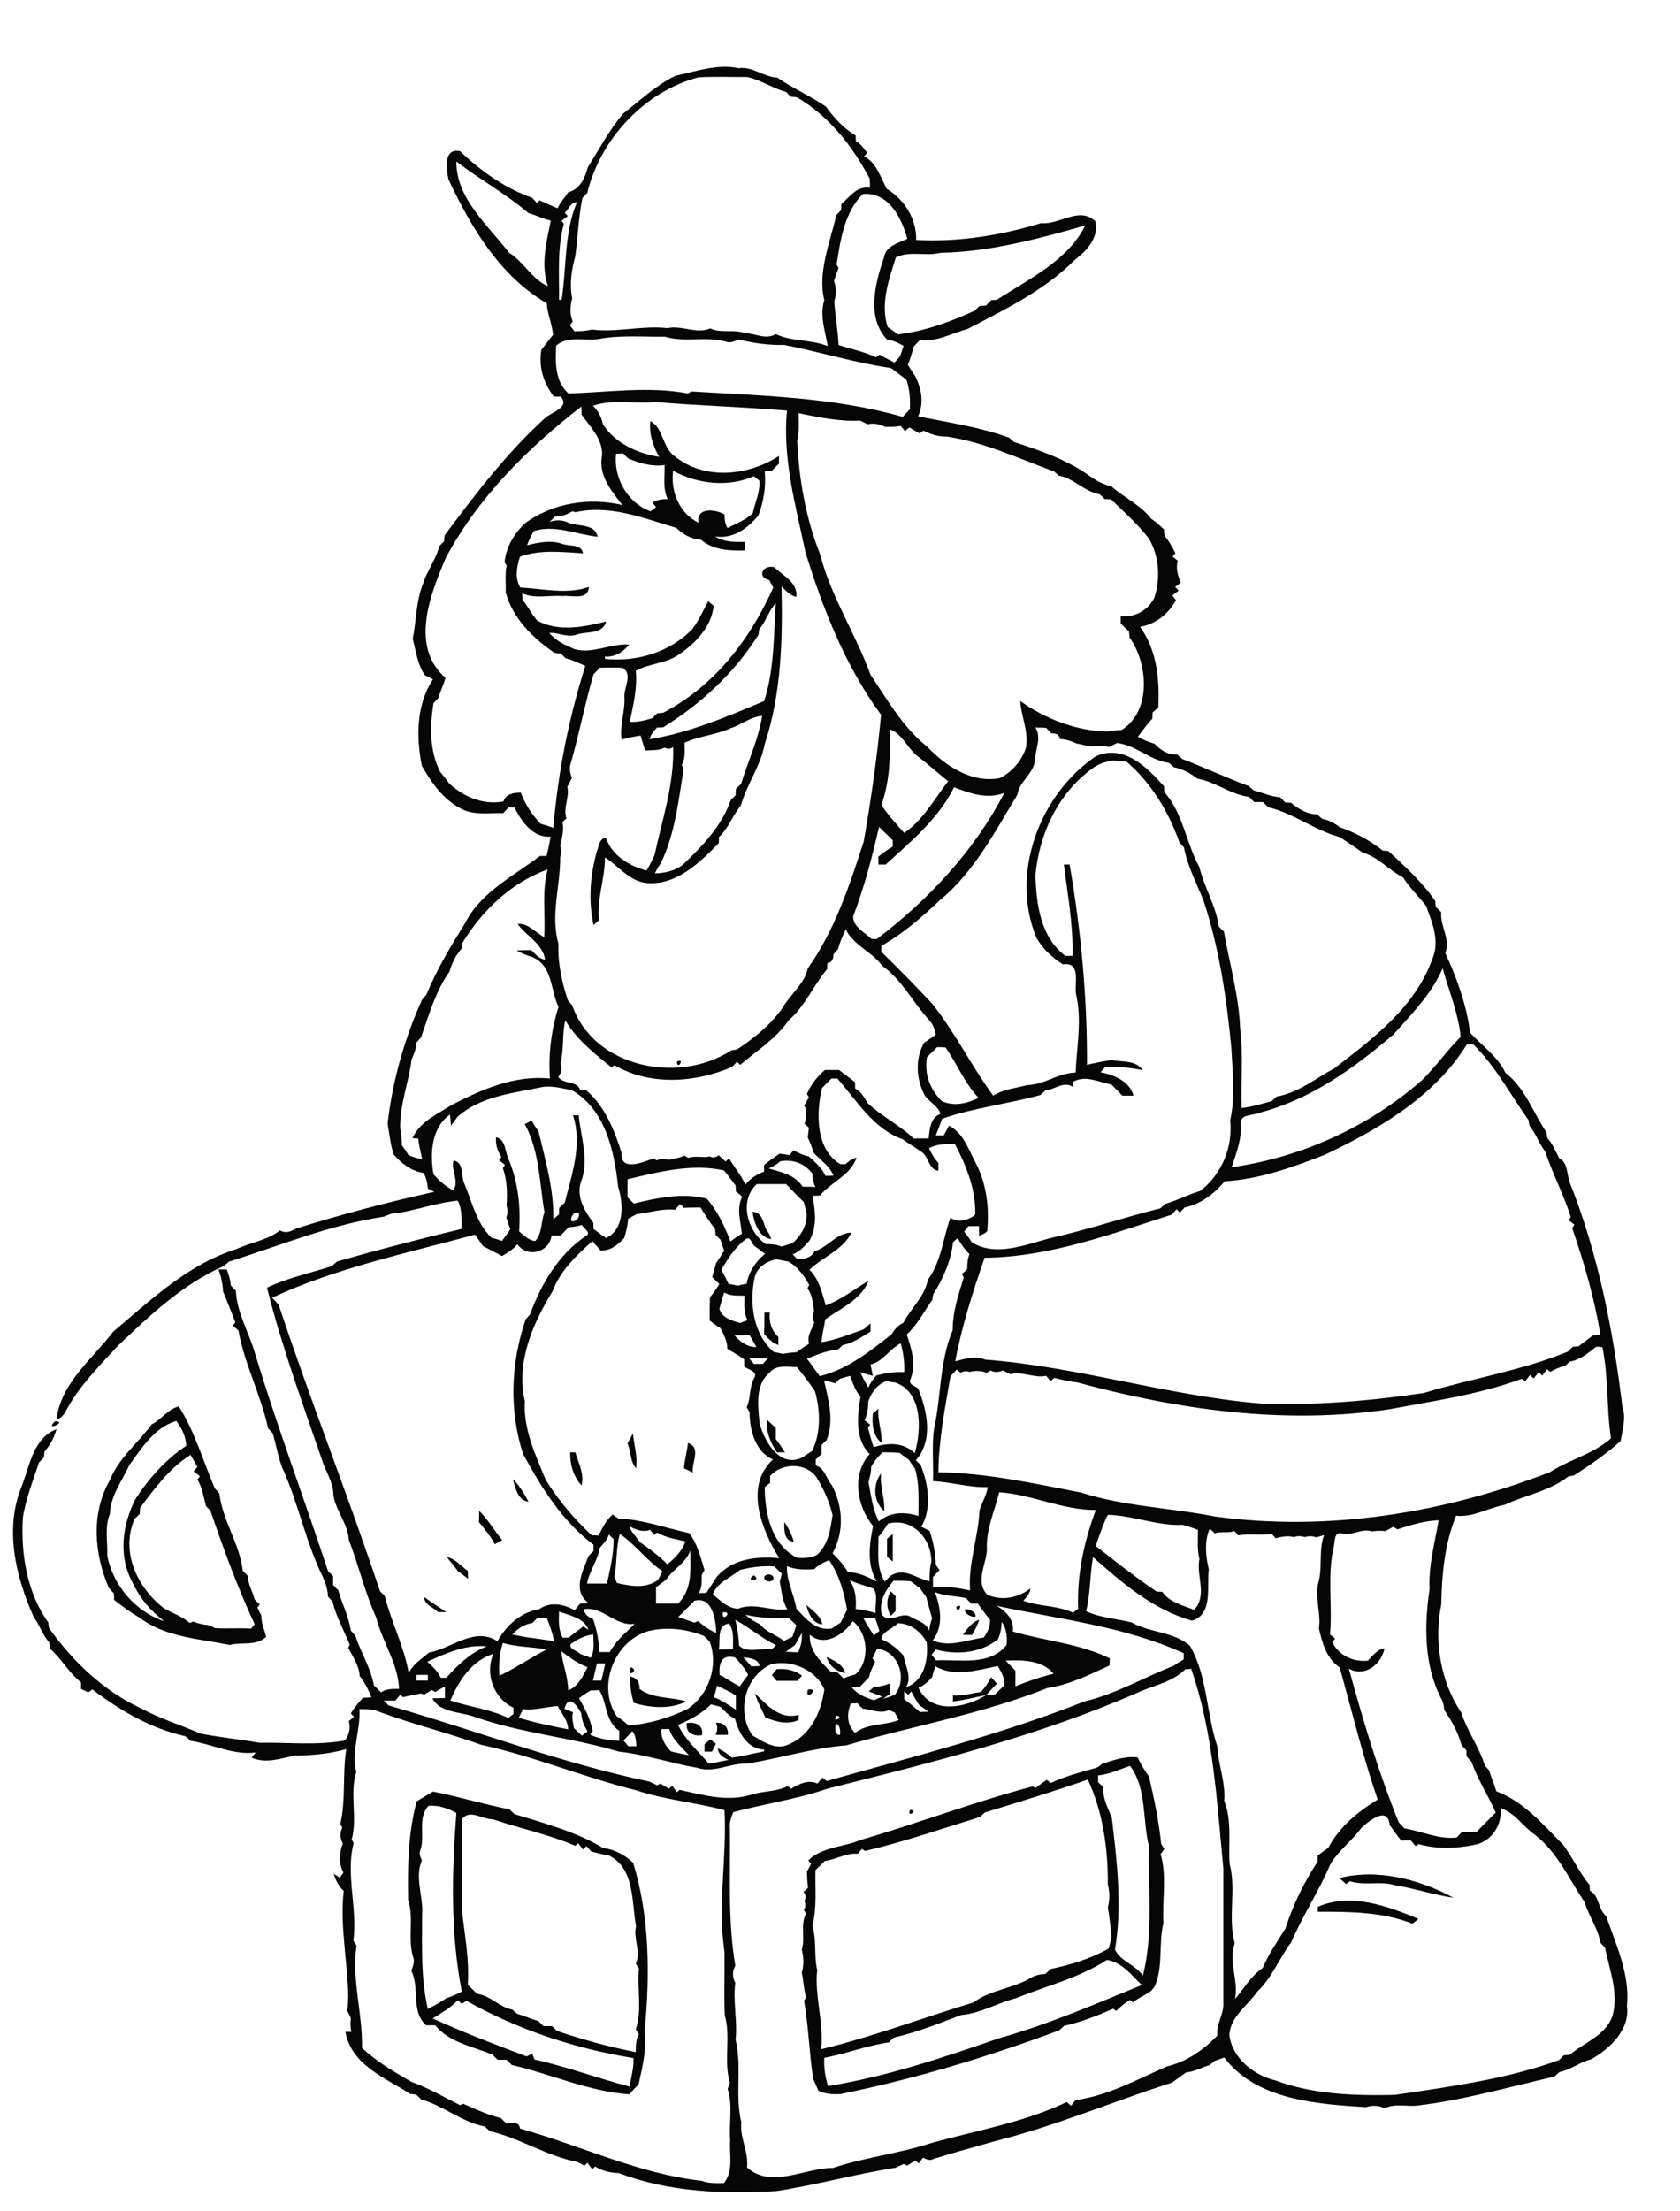 <?xml version="1.0" encoding="utf-8"?>
<!-- Generator: Adobe Illustrator 21.0.2, SVG Export Plug-In . SVG Version: 6.00 Build 0)  -->
<svg version="1.2" baseProfile="tiny" id="Layer_1" xmlns="http://www.w3.org/2000/svg" xmlns:xlink="http://www.w3.org/1999/xlink"
	 x="0px" y="0px" viewBox="0 0 589 775" overflow="scroll" xml:space="preserve">
<path fill="#060606" d="M462,668.3c11.4-5.1,24.4-0.3,35.3,4.2c-0.7,0.6-1.4,1.1-2.1,1.7c-10.5-4.2-22.1-4.2-33.2-4.2
	C462,669.6,462,668.7,462,668.3 M469.6,658.2c13.2-3.4,28.1,0.4,40,6.9c-7-1-13.7-3.3-20.6-4.4c-5.1-1.6-10.6,0.3-15.7-1.4
	c-0.4,0.3-1.1,0.8-1.4,1C471.1,659.6,470.4,658.9,469.6,658.2 M319.1,634.3C322.4,634.4,317.6,637.3,319.1,634.3 M160.5,701
	c-2.5,2.7-5.8,4.5-8.8,6.4c10.7,4.9,21.8,9.1,32.9,13.3c0.5-0.2,1.5-0.7,2-0.9c0.2,0.5,0.6,1.5,0.8,2c11.3,2.5,22.2,6.6,33.4,9.5
	c0.4-3.4,1.5-6.6,1.3-10c-20.4-3.3-40.5-9.9-58.6-20.1c-0.4,0.3-1.2,0.9-1.6,1.1C161.6,702,160.9,701.3,160.5,701 M162.1,637.4
	c-0.3,10.9-0.1,21.8-0.1,32.7c1,8.5,2.6,16.9,2,25.5c1.1,1.1,2.2,2.1,3.3,3.2c4.7,0.6,7.8,4.7,12.3,5.5c0.4,0.4,1.3,1.1,1.8,1.5
	c2.5,0.7,4.8,1.8,7.3,2.5c0.5,0.4,1.4,1.3,1.8,1.8c1,0,2,0,3,0c0.5,0.4,1.4,1.3,1.8,1.7c9,3,18.3,5.6,27.6,7.4c0-2.2,0-4.4,1.1-6.3
	c-0.3-0.4-0.8-1.3-1.1-1.7c2.3-6.8,0.4-14.3,1.1-21.3c-0.3-0.4-0.8-1.3-1.1-1.7c2-4-1-8.7,0.1-13.1c-1.6-8.5-0.4-20.3-9.5-24.8
	c-2.1-0.3-4.1-0.9-6.2-1.4c-0.4-0.5-1.3-1.4-1.7-1.9c-0.3,0.3-0.9,0.9-1.2,1.2c-0.4-0.6-1.3-1.7-1.7-2.2c-0.3,0.2-0.8,0.7-1,0.9
	c-9.3-4-19.4-6.1-28.9-9.3C169.2,637.7,164.8,634,162.1,637.4 M150.2,632.9c-3.9,4.4-1.1,10.4-2.8,15.5c-0.6,1.3,0,2.4,0.5,3.6
	c-2.6,6.2,0.6,12.7,0.1,19c0,11.1-0.5,22.4,2,33.1c2.2-1.2,4.4-2.3,6.5-3.8c1.9-0.6,3.7-1.4,5.4-2.3c-4-20.5-3.5-41.8-1.9-62.6
	C157,633.7,153.7,632.6,150.2,632.9 M146.1,631.3c1.9-1.1,3.8-2.3,5.7-3.4c8.9,1.7,17.8,4.5,26.8,6.2c0.4,0.4,1.4,1.3,1.8,1.7
	c10.5,3.2,21.7,6.2,31.1,11.9c4,0.4,7.7,2.5,10.5,5.2c5.8,19,5.9,39.3,4,59c0.8,6.4-0.8,12.5-2.1,18.6c-1.1,1.1-2.2,2.3-3.3,3.5
	c-14.2-1-27.4-7.1-41.2-10.3c-0.4-0.5-1.3-1.4-1.8-1.8c-1,0-2,0-3.1,0c-0.5-0.4-1.4-1.3-1.8-1.8c-6.9-2.9-15.2-4.2-20.1-10.3
	c-1.1,0-2.2,0-3.2,0c-5.5-4.9-2.1-12.9-5.2-19.1c0.6-1.6,1.3-3.3,0.6-4.9c-1.9-6.5,0.4-13.5-1.7-19.9
	C142.9,654.5,143,642.6,146.1,631.3 M356.2,700.3c-6.5,1.7-12.4,5.3-19.2,5.9c-7.7,2.9-15.5,6.1-23.6,7.9c-0.5,0.4-1.4,1.3-1.8,1.7
	c-7.7,1.1-15,4-22.6,5.4c-0.2,3.3,0.3,6.7,1.3,9.9c20.6-3.3,40.4-10,60.1-16.8c17.1-4.8,33.5-11.9,49.9-18.6c-3.6-3.5-7-8-12.2-8.8
	C378.3,693.2,366.9,696,356.2,700.3 M345.3,635.2c-0.4,0.4-1.3,1.2-1.7,1.6c-13.4,4.1-26.6,8.7-40.3,11.9c-0.3-0.2-0.8-0.5-1.1-0.7
	c-0.4,0.4-1.1,1.3-1.4,1.7c-4-0.4-7.7,2-11.6,2.5c-1.1,1.1-2.2,2.2-3.3,3.2c-0.2,6.5,0.6,13.2-1.1,19.6c1.6,5,0.5,10.3,1.7,15.4
	c-1,9.1,2.4,18.4,1.4,27.8c18.1-4.4,35.6-11,53.4-16.4c5.8-4.4,13.6-4.8,19.9-8.5c1.6-1,3.4-1.4,5.3-1.5c0.5-0.4,1.4-1.3,1.8-1.7
	c7-1.5,14.1-3.6,20.4-7.2c0.3-1.3,0.7-2.6,1-3.9c-0.3-3.5-0.7-7-1.3-10.5c0.7-2.6,0.7-5.4,0-8c0.1-12.3-1.7-25.4-7-36.8
	C369.5,627.8,357.5,631.5,345.3,635.2 M385,622.2c0,0.6,0,1.8,0,2.4c0.5,0.5,1.5,1.4,1.9,1.9c-0.4,3.8,1.6,7.2,2.9,10.6
	c1.8,15.2,3.7,30.9,1.1,46.2c2.1,4.2,7.2,5.3,9.8,9.1c3.7-14.6,1.8-30.3,2.1-45.4c-2.3-9.2-0.7-20.2-6.6-28.1
	C392.6,620,389,621.9,385,622.2 M386.3,618.2c4.1-1.3,8.1-2.8,12.5-2.3c1.2,2.3,2.4,4.6,4,6.6c1.8,7.8,3.5,15.7,4.3,23.7
	c0.3,0.5,0.8,1.4,1.1,1.8c-0.3,0.5-0.9,1.3-1.3,1.8c2.3,7.7,0.5,16.2,1,24.2c-1.8,7.2,0,15-3,22c-1.5,3-5.3,3.5-7.6,5.8
	c-0.3-0.2-0.8-0.6-1.1-0.9c-1.8,1.1-3.4,2.4-4.9,3.9c-0.2-0.2-0.7-0.6-1-0.8c-5.5,2.4-11.3,4.7-17.2,6c-0.4,0.4-1.3,1.2-1.8,1.6
	c-25,9.3-50.6,17-76.6,22.3c-2.7,0.2-5.4,0-7.8-1.2c-0.6-1.4-1.2-2.8-1.8-4.1c-1.4-9.1-1.6-18.3-3.2-27.4c0.2-0.3,0.5-0.9,0.7-1.2
	c-0.8-2.8-0.9-5.8-1.5-8.7c0.8-2.6,0.7-5.4,0-8c1.3-4.1-0.6-8.8,1.5-12.7c-0.2-0.3-0.6-0.9-0.8-1.2c0.7-1,0.7-2.1,0.2-3.2
	c0.8-1.1,0.4-2.2-0.3-3.2c0.4-0.3,1.2-1,1.6-1.4c-0.3-1.8-0.3-3.7-0.4-5.6c0.5-0.9,1-1.9,1.5-2.8c-0.3-0.3-0.8-0.9-1-1.2
	c4.9-4.8,12.2-4.6,18.2-7.1c20.2-5.9,40-13.4,60.4-18.8c0.3,0.1,0.8,0.4,1.1,0.5c1.3-1,2.5-1.9,3.9-2.8c0.4,0.3,1.1,0.8,1.4,1.1
	c5-2.4,10.5-3.8,15.8-5.3C385.1,619.4,385.9,618.6,386.3,618.2 M258.3,611.3C258.8,611.8,258.8,611.8,258.3,611.3 M247,611.3
	c0.5-0.4,1.5-1.2,2-1.7c0.5,0.4,1.5,1.2,2,1.5c-0.5,0.9-0.9,1.8-1.4,2.8c-0.6,0-2,0-2.6,0C247,613.3,247,612,247,611.3 M251,603.8
	c2.6-0.3,4.5,1.6,4.2,4.2c-1.5,0-2.9,0-4.3,0C251.5,606.6,251.7,605.2,251,603.8 M240.8,603.9c2.9-0.6,6,0.8,5.3,4.2
	C243.3,608.7,240.2,607.3,240.8,603.9 M264.7,593.5c4.3,4.1,8.6,9.3,15.3,7.5c0,0.4,0,1.3,0,1.8c-3.9,1.8-8,0.6-11.7-0.9
	C267.1,599.1,265.5,596.4,264.7,593.5 M445.3,593.3C445.8,593.8,445.8,593.8,445.3,593.3 M283.2,592.2
	C287.8,591.2,282.1,596.8,283.2,592.2 M221,587.6c2.2,0.3,3.4,2.1,3.2,4.3c4.8,3.6,11,2.7,16.4,4.4c-5.5,2.8-12.6,2.3-18.4,0.5
	C221.3,593.8,220.8,590.8,221,587.6 M272.3,585c3.2-0.3,6.3,0.3,8.9,2.3c-0.4,0.4-1.2,1.3-1.6,1.8c-2.4,0-4.9,0-7.3,0
	c-0.4-0.5-1.3-1.5-1.7-2C271.1,586.5,271.9,585.5,272.3,585 M221.2,584.3C224.5,585.6,219.1,588.3,221.2,584.3 M36.3,582.3
	C36.8,582.8,36.8,582.8,36.3,582.3 M289.8,580.7c2.5,1.2,5.9,2.7,6.5,5.7C293.1,585.7,290.7,583.8,289.8,580.7 M337.6,572.9
	c1.5-2,3.2-4.5,5.7-5.2c-0.6,1.9-1.5,3.6-2.5,5.3C340,573,338.4,573,337.6,572.9 M338.2,564.1c1.4-0.4,4.1,0.8,3.8,2.5
	C340.6,566.9,338.2,565.6,338.2,564.1 M335.3,563.1C338.3,561.5,335.4,566.4,335.3,563.1 M282.7,562.5c2.2,2,5,3.7,5.6,6.8
	C284.9,569,283.4,565.5,282.7,562.5 M148.7,559.7c2.5,1.8,5.2,3.6,7.8,5.3c-0.7,0-2.2,0-2.9,0C151.9,563.3,148.8,562.5,148.7,559.7
	 M312.3,557.7c0.4,0.4,1.3,1.3,1.7,1.7c0,1.7,0,3.5,0,5.2c-0.4,0.4-1.3,1.3-1.7,1.7C310.7,563.5,310.7,560.5,312.3,557.7
	 M259.3,556.3C259.8,556.8,259.8,556.8,259.3,556.3 M268.2,552.3c1-1.2,3.9-0.1,2.7,1.5C269.9,554.9,267,553.8,268.2,552.3
	 M264.3,552.1C267.5,554.2,260.6,554.5,264.3,552.1 M156.6,545.7c3.1,0.5,4.9,3.2,7.4,4.8c0,0.7,0.1,2.1,0.1,2.8
	c-1.2-0.9-2.4-1.8-3.6-2.7C159.3,548.9,157.9,547.3,156.6,545.7 M311,539.3c0.5-0.4,1.5-1.3,2-1.7c0,3.2,0,6.5,0,9.7
	c-0.5-0.4-1.5-1.3-2-1.7C311,543.5,311,541.4,311,539.3 M275,533.4c1.4,2.1,2.6,4.4,3.3,6.9C274.8,540.2,274.9,535.9,275,533.4
	 M168,529.5c3.1,3.1,5.3,6.9,8.1,10.3c-0.9,0.5-1.7,0.9-2.6,1.4c-1.5-2.8-3.6-5.3-5.6-7.8C168,532.1,168,530.8,168,529.5
	 M179.8,518.4c2.4,2.2,3.9,5.1,5.5,7.9C181.5,525.9,180.7,521.4,179.8,518.4 M310,529.6c-3.8-3.3-4.1-9.3-1.1-13.2
	C308.4,520.9,310.3,525.1,310,529.6 M199.9,509c0.4,0,1.3,0,1.8,0c1.1,3.8,3.2,7.4,2.2,11.6C201,517.5,199.8,513.2,199.9,509
	 M241.2,505.7c4.8,1.7,1.2,6.9,1.7,10.4c-1-0.5-2-1-3.1-1.5C240,511.5,240.9,508.7,241.2,505.7 M220,505.9c0.6-1.1,1.2-2.3,1.9-3.5
	c0.4,4.1,1.7,8.1,1.1,12.2C220.8,512.1,221.3,508.7,220,505.9 M268.9,497.6c1,0.9,2,1.9,3.1,2.8c0,1.3,0,2.7,0,4
	c1.2,1.5,2.2,3,3.2,4.6c-0.7,0-2.1,0-2.8,0C270.1,505.6,268.5,501.8,268.9,497.6 M19.3,498.1C24.1,498.1,15.2,502,19.3,498.1
	 M306,495.4c0.5-0.4,1.5-1.3,2-1.7c-0.5,4.1,1.4,7.9,1,12C305.9,503,305.7,499,306,495.4 M49.1,528.5c0,0.5-0.1,1.6-0.1,2.1
	c-0.5,0.4-1.3,1.3-1.8,1.7c-5,11.4,0.8,24,10.2,31.3c3,1.8,6.4,2.8,9.1,5.2c0.3-0.1,0.8-0.3,1.1-0.5c1.7,0.6,3.4,1.1,5.2,1.2
	c0.9,0.3,1.7,0.7,2.6,1.1c4.2,0.3,8.4-0.1,12.6,0.2c0.3-0.4,1-1.2,1.3-1.5c-6-12.9-10.9-26.3-15.5-39.8c-0.4-0.4-1.2-1.3-1.6-1.7
	c-0.8-3.2-1.3-6.5-3-9.3c0.2-0.3,0.7-0.8,0.9-1.1c-0.5-0.4-1.6-1.3-2.2-1.7c0.3-0.4,1-1.2,1.3-1.6c-0.8-1.4-1.6-2.8-2.4-4.2
	C59.5,514.5,54.2,521.6,49.1,528.5 M45.4,513.4c-2.6,5.6-6.7,10.9-6.9,17.3c-1.9,4.6-0.7,9.7-0.9,14.5c2,10.4,9.9,19.7,20,23
	c-4.9-3.7-8.6-8.1-11.2-13.7c-5-9.3-3.5-19.9,1-29c4.7-7.3,10.7-14,17.9-18.8c-0.1-3.2-1.6-6.2-3.5-8.7
	C54.1,500.3,49.8,507.4,45.4,513.4 M53.2,499.2c3.4-1.7,5.7-5.4,9.5-6.3c5.6,8.9,8.5,19.1,12.6,28.7c0.4,0.4,1.2,1.3,1.6,1.8
	c1.1,9.5,7.2,17.8,8.2,27.1c0.5,0.5,1.4,1.4,1.8,1.8c0,3,1.7,5.5,2.4,8.3c0.4,0.4,1.3,1.3,1.8,1.7c-0.2,0.3-0.7,0.8-0.9,1.1
	c0.5,0.9,0.9,1.8,1.4,2.8c0,2.6,1.1,5,1.7,7.5c-3.6,3.3-8.5,1.7-12.8,2.8C69.7,574.3,58,573.8,49,567c-3.2-1.9-6.1-4-9-6.3
	c0-0.6,0-1.7-0.1-2.3c-0.4-0.4-1.3-1.3-1.7-1.8c-5.2-11.9-6.4-26.4,0.4-38C41.7,510.9,48.4,505.7,53.2,499.2 M268,460
	c0.5,0,1.5,0,1.9,0c-0.4,3.2,0.6,6.4,3,8.6c0,0.7,0,2.1,0,2.8c-2.1-0.7-3.5-2.3-5-3.8C268,465.1,268,462.5,268,460 M274.3,449.3
	C274.8,449.8,274.8,449.8,274.3,449.3 M484.3,433.3C484.8,433.8,484.8,433.8,484.3,433.3 M222.3,433.3
	C222.8,433.8,222.8,433.8,222.3,433.3 M213.3,431.3C213.8,431.8,213.8,431.8,213.3,431.3 M263.8,424.7c3.1,0,3.8,3.4,4.6,5.8
	c0.9,1.2,1.6,2.4,2,3.8C266,433.6,264.4,428.5,263.8,424.7 M54.3,402.3C54.8,402.8,54.8,402.8,54.3,402.3 M146.3,391.3
	C146.8,391.8,146.8,391.8,146.3,391.3 M237.3,372.1C240.3,370.5,237.5,375.4,237.3,372.1 M541.3,281.3
	C541.8,281.8,541.8,281.8,541.3,281.3 M498.3,270.3C498.8,270.8,498.8,270.8,498.3,270.3 M193.3,270.3
	C193.8,270.8,193.8,270.8,193.3,270.3 M392.3,245.3C392.8,245.8,392.8,245.8,392.3,245.3 M531.3,229.3
	C531.8,229.8,531.8,229.8,531.3,229.3 M355.3,137.3C355.8,137.8,355.8,137.8,355.3,137.3 M327.3,104.3
	C327.8,104.8,327.8,104.8,327.3,104.3 M392.3,99.3C392.8,99.8,392.8,99.8,392.3,99.3 M526.1,633.7c0.7,5.9-3.4,12-9.4,12.9
	c-6.3,1.3-13.1,1.5-19.3-0.3c-0.3,0.2-0.8,0.5-1.1,0.7c-0.4-0.5-1.3-1.5-1.7-2c-1.1,0-2.2,0-3.3,0.1c-1.5-1.8-2.8-3.7-4.1-5.5
	c-0.6-6.8-7.2-1.5-9.9,1c-3.3,4.6-8.2,8-11,13c-3.9,9.2-9.6,17.8-13.6,27.1c-4.2,5.6-6.7,12.4-11.9,17.3c-3.4,5-9.4,8.6-9.8,15.2
	c1,8.1,8.5,14.1,16.1,15.9c13.4,5,27.8,5.4,41.9,5.1c19.5-2.9,39.1-5.5,57.6-12.2c0.4-0.4,1.3-1.3,1.7-1.7c0.5,0,1.6-0.1,2.1-0.2
	c5.1-4.3,12.5-6.7,14.9-13.5c2.3-8-1-16.2-2.6-24c-0.4-0.4-1.2-1.3-1.6-1.7c-0.8-5.1-4.1-9.3-5.5-14.2c-5.5-8.1-9.5-17.5-17.5-23.7
	C533.9,640.1,531.1,635.3,526.1,633.7 M218.6,610c0.4,0.5,1.3,1.5,1.7,2c0.7,0,2.1,0,2.8,0c-0.1-1.9-0.2-3.8-1.4-5.3
	C220.7,607.8,219.7,608.9,218.6,610 M231.9,606c-0.3,3,1.2,5.7,3.3,7.8c2.1,0.5,4.1,1,6.3,1.3c-2.6-2.9-5.7-5.3-6.9-9.2
	C233.9,606,232.5,606,231.9,606 M293.2,604.2c-0.7,1.1-0.5,4.2,1.3,3.8C294.7,606.9,294.5,604.3,293.2,604.2 M293.1,601.3
	C291.6,604.3,296.4,601.4,293.1,601.3 M126,599c0.5,7.4-3,14.9-1.1,22c-2.4,7.6,0.5,16-1.6,23.7c0.2,0.3,0.5,0.9,0.7,1.2
	c-2.9,11.1,1.4,22.9-0.1,34.3c0.3,0.4,0.8,1.3,1.1,1.7c-1.8,11.5,2.2,23.9,1.9,35.8c5.2,4.9,11.4,8.5,17.5,12
	c5.9,2.1,11.3,5.3,16.9,8.1c0.3-0.1,0.8-0.4,1.1-0.5c4.3,1.9,8.6,3.9,13.2,5c0.4,0.4,1.3,1.3,1.8,1.8c1.8,0.2,4.7-0.9,4.9,1.9
	c21.2,5.9,41.7,15.9,63.7,18.3c2.5,1,5.2,0.8,7.8,0.8c3.5-4.3,1.8-10,2.2-15c-0.5-6,1-12.3-0.9-18c0.2-0.5,0.6-1.5,0.8-2.1
	c-2.3-7.8,0.4-16-1.8-23.8c-0.3-7.4,0-14.7-0.1-22.1c-2.5-16.7,0.9-32.9,0-49.7c-10.2-2.7-20.9-3.6-31.1-7
	c-18.3-4.5-35.7-11.9-54.2-15.9c-11.7-4.2-23.9-7.2-35.6-11.5C130.9,598.9,128.4,599,126,599 M183.4,599c-0.5,1-1,2-1.5,3
	c5.7,1.8,11.5,2.9,17.3,4.1c-0.1-3.2-2.3-5.6-3.7-8.2C191.4,598.2,187.5,599.5,183.4,599 M298.3,597c-1.5,3.5-1.4,7.6,1.5,10.3
	c4.4-3.4,10.3-2.5,15.3-4.5c-0.5-0.9-0.9-1.7-1.4-2.6c-0.5-0.2-1.5-0.7-2-0.9c-3,1.5-6.2-0.2-9.3-0.5c-0.5-0.5-1.4-1.4-1.8-1.9
	C300,597,298.8,597,298.3,597 M249.3,597.3c-3.3,3.3-7.4,5.5-11.6,7.2c2.6,5.4,7.1,9.2,10.8,13.6c2.3-0.3,4.6-0.9,6.9-1.3
	c-1.7-0.8-3.7-1.9-3.7-4.1c1.8,0.9,3.5,2,4.9,3.3c3.8-0.5,7.6-1.5,11.3-2.2v-0.6c-5.9-0.3-8.9-5.8-10.2-10.8c-2-1-3.6-2.6-5.1-4.2
	C251.5,597.9,250.4,597.6,249.3,597.3 M197.9,598.9c1,0.4,2,0.8,3,1.2c-0.6,1.8,0.1,3.7,0.3,5.5c0.9,0.9,1.9,1.8,2.8,2.7
	c0.5-0.4,1.5-1.2,2-1.5c-1.2-1.9-2.1-4-2.2-6.3C202.3,597.7,199.3,593.5,197.9,598.9 M317,592.7c0,0.7,0,2.1,0,2.8
	c2,1.4,3.7,3,5.5,4.5c0.8,0,2.2-0.1,3-0.1c-1-0.8-2.1-1.6-3.2-2.3c-1-1.5-2-3.1-2.8-4.8c-0.3,0.3-0.8,0.9-1.1,1.2
	C318.1,593.7,317.4,593,317,592.7 M207.2,592.4c-1.5,0.8-2.9,1.8-4.2,2.8c2.1,3.6,4,7.3,4.8,11.5c-0.2,0.3-0.7,1-0.9,1.3
	c3.2,1.3,6.7,2.1,10.2,2.1c0-1.2,0-2.4,0-3.5c-5-3.4-4.2-9.7-7-14.3C209.1,592.4,208.1,592.5,207.2,592.4 M251.4,590.8
	c-0.3,1.3-0.7,2.7-1.2,4c2.8,1,5.3,2.8,7.8,4.4c0-1.7,0-3.3,0-5C255.9,592.9,253.6,591.8,251.4,590.8 M146,587c0,0.5,0,1.5,0,2
	c1.3,0,2.7,0,4,0c0-0.5,0-1.5,0-2C148.7,587,147.3,587,146,587 M415.6,585c-4.3,4.3-10.3,5.5-15.8,7.8
	c-35.2,15.5-72.6,24.8-109.8,34.1c-10.7,3.7-22,5.3-32.9,8.2c-0.8,1.8-1.4,3.7-1.2,5.8c0.2,16-0.8,32.3,1.9,48c-1.1,1.9-1.1,4.1,0,6
	c-0.9,6.3,0.8,13.4,0.1,20c2.3,9.5-0.3,19.4,2,28.9c-0.6,5.4,2.6,10.3,2,15.8c8.5,7.7,20.3,0.1,30.1,0.2c11.1-3.7,22.9-5,34.1-8.6
	c16-4.5,32.8-7.3,47.9-14.5c0.4,0.3,1.1,1,1.5,1.3c0.4-0.5,1.2-1.5,1.6-2c11.4-1.5,21.7-7.3,32.1-11.8c6.8-1.6,12.8-5.8,17.6-10.8
	c-0.5-4.1,2.4-7.5,2.1-11.6c0-15.7,0-31.4,0-47c-2.3-23.6-3.5-47.6-11.3-70C417.2,585,416.1,585,415.6,585 M328,584
	c-0.5,1.2-0.9,2.5-1.2,3.8c-1.4,1.5-2.8,3-4.8,3.7c4.4,9.5,16.5,7.1,23.7,2.6c-3.9,0.7-7.7,1.8-11.6,2.2c0-0.5,0-1.6,0-2.1
	c3.3,0.3,6.5-0.8,9.8-1.2c1.4-1.5,2.6-3.3,3.6-5.2c0.7,0.8,1.3,1.5,2,2.3c-1.3,1.3-2.5,2.6-3.8,4c0.7,0,2.2,0,2.9,0
	c1.2-1.2,2.4-2.4,3.6-3.5c0-2.5-1.1-4.7-2.4-6.7C342.7,585.3,334.7,587.9,328,584 M270.3,583.3c-9.2,4.2-12.2,16.8-6.5,24.9
	c3.7,2.2,8.2,5.3,12.6,3.2c7.8-3.1,11.6-11.6,12.6-19.3C286.1,585.2,277.4,581.5,270.3,583.3 M209.3,583c-0.5,2-1,4-1.4,6
	c0.7,0,2.2,0,2.9,0c0.5-2,1-4,1.4-6C211.5,583,210,583,209.3,583 M352.6,582c1.1,1.2,2.3,2.3,3.4,3.5c0,1.8,0,3.7,0,5.5
	c4.4-1.8,8.8-3.3,13.4-4.4C365.5,581.8,358.3,581.7,352.6,582 M260.6,580.8c0.9,1.1,1.9,2.1,2.8,3.2c0.7,0,2.2-0.1,2.9-0.1
	C265.9,581.3,262.7,581.1,260.6,580.8 M252.3,587c2.5,1.2,4.6,2.9,7.1,4c0.9-1.4,1.9-2.7,2.9-4c-1.2-2.3-2.8-4.3-4.6-6.1
	C252.8,579.6,252,583.2,252.3,587 M157.9,596c6.7,2.2,13.9,3,20.3,6.1c0.5-0.4,1.4-1.1,1.8-1.4c0-0.5,0-1.6,0-2.2
	c-6.9-3.2-10.1-12-7-18.9C165.3,582.1,160.9,588.9,157.9,596 M283.3,579.3C283.8,579.8,283.8,579.8,283.3,579.3 M196.8,578.7
	c0.4,4.6,2.4,9,2.4,13.7c3.6-1.3,5.1-5,6.8-8.1C202.6,583.1,199.7,580.9,196.8,578.7 M307.5,577.8c-0.5,1.1-1.1,2.2-1.6,3.4
	c0.2,0.3,0.7,1,0.9,1.3c-0.9,1.7-1.7,3.4-2.1,5.3c-1,1.1-2.1,2.2-3.2,3.3c-0.8,0-2.3,0-3,0.1c2,2.6,5,3.8,8,4.7
	c0.9-0.5,1.9-0.9,2.8-1.3c-1.6-0.6-3.1-1.2-4.7-1.8c0.4-0.4,1.2-1.1,1.7-1.5c1.9-0.1,3.8-0.6,5.7-1.3c0,1.2,0,2.5,0,3.7
	c-0.6,0.4-1.8,1.2-2.4,1.7c1.4-0.4,2.8-0.9,4.1-1.4C318.4,588.2,314.9,578.6,307.5,577.8 M149.8,582.4c1.8,1.6,3.7,3.3,4.7,5.6
	c0.5,0,1.5,0,2,0c4-4.5,8.4-8.7,14.1-11C163.3,576.3,156.3,579.4,149.8,582.4 M176.3,575.8c-1.2,3.7-1.5,7.6-1.2,11.5
	c5.7-2.7,10.9-6.3,16.5-9.2C186.5,577.1,181.2,577.3,176.3,575.8 M278.7,576.6c-1.1,0.7-2.2,1.5-3.2,2.3c1.4,0.1,2.8,0.1,4.3,0.2
	c1-2.1,1.5-4.3,1.3-6.7C280.2,573.8,279.4,575.2,278.7,576.6 M200,576.3c-0.3,1.9,2.4,2.2,3.5,3.4c1.2,0.4,2.4,0.8,3.6,1.3
	c1.5-2.5,0.9-5.5,0.9-8.2C205,573.2,202.3,574.5,200,576.3 M227.5,571.6c-12.2,3.4-18.4,19.5-11.2,30c1.5,0.8,2.8,2,4,3.1
	c7.2-0.5,14.1-2.6,20.7-5.7c7.5-5,11-15.2,7.8-23.7c-0.7-0.7-1.4-1.4-2.1-2C240.6,570.9,233.9,570.1,227.5,571.6 M351.2,568.4
	c-0.1,2.1-0.4,4.3-1.4,6.2c-6.1,4.8-14.5,5.5-21.7,3.5c-0.4,0.5-1.1,1.4-1.5,1.8c0.4,0.5,1.2,1.5,1.6,2c8.4-0.4,18.7,2.1,24.7-5.4
	C353.2,573.7,352.9,570.8,351.2,568.4 M314.7,568.9c-1.7,2-5.4,2.8-5.7,5.6c3.1,1.3,5.7,3.3,7.8,5.8c0.6,3.7,3,7.4,0.9,11
	c6.4-2.2,7.8-9.7,7.2-15.7C322.9,571.8,319.1,568.9,314.7,568.9 M252,578.1c1.6,0,3.3-0.1,5-0.1c-0.1-3,0.5-6.3-1.4-9
	C251.1,569.5,252.7,575,252,578.1 M283.9,572.9c-0.3,5.5,3.8,9.6,7.5,13.1c0.5,0,1.6,0.1,2.2,0.1c0.7,0.7,1.4,1.4,2.1,2.1
	c1.3-0.5,2.7-1,4.1-1.3c5.5-4.8,4.4-14.7-0.8-18.7C296.1,572.6,289.1,577.5,283.9,572.9 M257.8,567.7c0.7,2.9,1.2,5.9,1.3,9
	c2.8,2.9,7.7,0.7,11.4,1.4c0.4-0.4,1.2-1.1,1.6-1.5C267,574.1,262.7,570.4,257.8,567.7 M302.7,567.1c1.1,2.1,2.4,4.1,3.7,6.1
	c0.5-0.4,1.4-1.2,1.9-1.6c-0.4-1.5-1-3.1-1.5-4.6C305.4,567,304,567,302.7,567.1 M188.5,567c-0.5,0.4-1.4,1.3-1.8,1.8
	c-2.8,0.4-5.2,2-7.1,4c4.8,1.2,9.8,1.5,14.6,2.4c-0.4-2.8-1.5-5.5-2.5-8.2C190.6,567,189.5,567,188.5,567 M261.4,565.9
	c1.4,1.5,3.3,2.5,5.1,3.4c2.1,2.7,5.7,3.7,8.4,5.8c1-0.5,1.9-1,2.9-1.4c0.5-1.4,1-2.8,1.4-4.1c-0.9-0.9-1.8-1.7-2.7-2.6
	C271.5,567.2,266.4,567.1,261.4,565.9 M253.4,565.1C252.9,569,257.3,564.5,253.4,565.1 M196,564.8c-0.1,3.1-0.3,6.4,1.3,9.2
	c0.5,0,1.6-0.1,2.1-0.1c1.7-1.3,3.4-2.6,5.1-3.9c0.4,0.3,1.3,0.9,1.8,1.2C205,567.1,199.7,566.2,196,564.8 M204.7,564
	c0.2,1.8,1.6,2.8,3.2,3.4c1.4,3.7,2,7.7,2.3,11.6c1.2,0,2.4,0,3.6,0c2.1-4,5.6-6.7,8.7-9.9C215.6,570.1,211.4,562.8,204.7,564
	 M349.4,562.8c3.3,1.8,6.2,4.9,5.7,9c11.2,3.3,23.4,4.2,34,9.4c0,0.6-0.1,1.8-0.1,2.5c-7,3.2-14.1,6.8-21.8,7.9
	c-22.7,9.1-47,13.2-70.5,20.1c-11.7,0.9-23.1,4.5-34.7,6.4c-5.9-0.3-11.5,3.4-17.4,1.5c-9.3-1.6-18.2-4.7-27.6-5.7
	c-16.7-5-34.1-6.4-50.6-12.2c-4.9-1.8-12.3-1.4-14.8-6.5c1.5,0,2.9-0.1,4.4-0.1c0-1.4,0-2.8,0-4.1c-1.1,0.7-2.3,1.3-3.4,2
	c-0.3-0.2-0.9-0.5-1.2-0.7c-0.9,0.5-1.8,1.1-2.7,1.6c-0.3-0.1-0.9-0.3-1.2-0.4c-2.1,0.5-4.1,0.8-6.2,1.3c-0.2-0.2-0.7-0.6-1-0.8
	c-0.4,0.5-1.3,1.5-1.7,2c-1.3,0-2.7,0-4,0c0.4,0.4,1.2,1.3,1.6,1.7c30.5,8.7,60.4,20.2,91.5,26.7c0.9,0.4,1.8,0.9,2.7,1.3
	c0.3-0.2,0.9-0.5,1.2-0.6c1,0.6,1.9,1.2,2.9,1.8c0.3-0.3,0.9-0.8,1.2-1c0.4,0.5,1.2,1.6,1.6,2.2c0.3-0.2,0.8-0.6,1-0.8
	c8.1,1.8,16.5,4.2,24.7,1.8c4.3-1.5,9-1,13.1-3.1c0.3,0.2,1,0.7,1.3,0.9c2.7-1.7,6-3.3,9.2-1.8c0.4-0.5,1.3-1.6,1.7-2.1
	c0.4,0.3,1.1,0.9,1.5,1.2c30.3-8.5,61.1-16.3,90.4-27.9c11-2.6,20.8-8.4,31.3-12.5c1.1-0.8,2.3-1.5,3.5-2.2c0-0.5,0-1.7,0-2.2
	C394.3,570,371.5,567.5,349.4,562.8 M243.5,561c-1.9,2-3.8,3.8-5.7,5.7c1.9,0.7,3.8,1.3,5.7,2c0.3-0.1,0.9-0.4,1.2-0.6
	c1.9,1.7,4,3.2,6.4,4.2C251,567.8,249.8,559.4,243.5,561 M327.8,558c2,5.5,3.1,11.9-0.8,16.9c5.8,2.6,12-0.2,17.9-1
	c1.3-1.8,2.3-3.9,2.2-6.2c-1.5-1.8-2.9-3.8-4.3-5.7c-0.6,0-1.8,0-2.3,0c-0.5-0.5-1.4-1.4-1.8-1.9C335,559.3,331.2,559.4,327.8,558
	 M313.3,554c-2.8,3.2-5.2,7.3-4.2,11.7c2.5,3.8,7.1-1.2,10.2,1c2.4,1.3,5.4,2,6.5,4.8c0.1-1.5,0.5-3,1-4.4c-0.8-2.5-1.4-5-2.1-7.5
	c-0.8-1-1.5-2-2.2-3c-1.1-0.8-2.1-1.6-3.2-2.4C317.4,554,315.3,554,313.3,554 M297.8,553.7c2.1,3,2.5,6.6,2.2,10.2
	c2.4,0.2,4.7,0.8,7,1.4c-0.3-2.8,0.9-6.1-0.7-8.5C303.5,555.7,300.5,555.1,297.8,553.7 M259.5,550.2c-3.3,2.7-7.8,4.2-9.6,8.5
	c2.5,2.2,5.4,5.1,8.9,5.1c5.7-2.3,11.4,1,17.2,0.2c-1.7-2.9-2-6.3-2.6-9.6c0.2-1,0.5-2,0.7-2.9c-0.9-0.8-1.8-1.7-2.6-2.5
	C267.5,548.7,263.5,549.2,259.5,550.2 M285.4,550c-3.2,0.1-6.5,0.2-9.5-1.1c-0.2,5.2,2.5,9.8,3.3,14.9c3.4,3.6,7,8,12.5,6.9
	c1-0.7,2-1.4,3-2c0.8-1.5,1.5-3,2.3-4.5c-1.1-6.1-2.7-12.1-6.3-17.4C288.8,547.5,286.9,548.5,285.4,550 M233.6,553.6
	c-1.2,0.9-2.4,1.8-3.6,2.7c0,1.9,0,3.8,0,5.7c2.6,0,5.1,0,7.7,0c5.1-4.8,4.4-12.2,4.3-18.6C240.5,547.9,236,549.8,233.6,553.6
	 M217.3,537.6c-1.4,4.9-0.9,10.1-1.9,15c0.2,0.6,0.7,1.7,0.9,2.2c4.8,1.1,10.1,2.1,14.4-1.1c0.5-1,1.1-2,1.6-3
	C226.8,547,222.8,541.3,217.3,537.6 M213.5,537.8c-0.6,1.8-1.9,3.2-3.2,4.6c-0.7,4.5-3.7,8.2-4.5,12.6c2.3,0,4.7,0,7,0
	c1.1-5.1,2.4-10.3,2.3-15.6C214.6,539,213.8,538.2,213.5,537.8 M424.1,535.8c-1.9,4.3-1.4,9.7-0.3,14.2c-0.8,6,1.6,15.8-5.9,18
	c-13.5-3.8-24.5-13.2-34.7-22.3c-1.1,6.3-0.9,12.8-2.4,19c5,2.3,10.6,2.6,15.9,3.9c6.5,3.7,14.8,3.2,20.5,8.2
	c6.2,10.8,5.7,23.7,9.6,35.3c0.3,6.4,2.9,12.4,2.4,19c2.8,7.1,1.4,14.7,1.9,22.1c2.4,9.1-0.7,18.9,1.8,27.9
	c-2.3,6.3,1.4,12.9,0.1,19.5c3.1-3.7,5.7-8.2,9.7-10.9c2.1-5,5.2-9.3,8-13.9c2.6-8.2,6.5-16.1,11.2-23.3c0-0.6,0.1-1.7,0.1-2.2
	c1.2-0.9,2.4-1.8,3.7-2.7c3.8-7.3,10.4-12.7,17.3-16.9c-5.2-15.2-9-30.8-13.3-46.3c-4.7-3.2-6.1-8.5-7.3-13.7
	c0.8-5.1-1.4-10.4-0.3-15.6c1.7-5.6,0.1-11.6,2.1-17.1c-0.9,0.3-1.8,0.5-2.7,0.8c-1.3-0.5-2.7-0.5-4-0.1c-1.3-0.4-2.7-0.4-4,0
	c-2.1-0.6-4.2-0.1-6.3,0.4c-0.3-0.4-1-1.2-1.4-1.5c-3.9,0.6-7.8-0.2-11.7,0.5c-0.3-0.4-1-1.2-1.3-1.5c-2.3,0.8-4.8,0-7,0.8
	C425.4,536.7,424.5,536.1,424.1,535.8 M220.6,534.9c0.8,2.1,2.5,3.8,3.8,5.6c3.3,2.4,6.8,4.8,9.6,7.8c2.6-2.3,5.2-4.7,6.3-8.1
	c-3.4-0.8-6.9-1.3-9.9-3.1c-0.3,0.2-0.8,0.7-1,0.9c-0.4-0.5-1.1-1.4-1.5-1.8C225.3,537.1,222.9,536.1,220.6,534.9 M219.3,535.3
	C219.8,535.8,219.8,535.8,219.3,535.3 M311.3,534c-1,1.6-2,3.2-3.3,4.6c0,5.3-0.8,11,2.2,15.7c0.7-0.7,1.4-1.4,2.1-2.1
	c4.9-3,9,1.1,13.6,2c0-2.3,0-4.5,0.6-6.8C326.7,539.3,319.8,531.7,311.3,534 M489.9,536c-0.3-0.2-1-0.7-1.4-0.9
	c-0.9,0.5-1.9,1-2.8,1.5c-1.6-0.2-3.2-0.1-4.7,0.1c-3.6-1.2-7,1.7-10.6,0.7c-2.6-0.7-2.4,2.7-2.7,4.3c-2.5,10.2-0.5,20.8-1.4,31.1
	c0.5,0.4,1.3,1.1,1.8,1.5c-0.3,0.3-0.8,0.9-1,1.2c2.2,4.7,7.5,7.1,12.5,6.5c1.7-1.7,3.2-4,5.8-4.3c-1.1,5.7-7,10.2-12.5,7.1
	c5,18.2,10.4,36.4,17.5,53.9c0.7,0.7,1.3,1.4,2,2.1c6.2,1,11.9,3.9,18.3,3.2c0.5-0.5,1.4-1.5,1.9-2c1.7,0,3.4,0,5.1,0
	c2.2-2.3,4.5-4.5,6.7-6.8c-2.7-6-6.4-11.6-8.5-17.8c-0.4-0.4-1.3-1.3-1.7-1.8c0-0.5-0.1-1.6-0.1-2.2c-0.4-0.4-1.3-1.3-1.7-1.8
	c-1.2-4.4-3.4-8.5-6-12.2c-0.2-1.3-0.3-2.5-0.9-3.7c-6.3-11.8-6.2-25.9-4.3-38.8c-0.4-8.1,1.8-16.1,3.2-24.1
	C499.3,533,494.5,534.5,489.9,536 M388.4,530.9c-1.8,3.5-2.9,7.3-4.3,10.9c7.1,5.5,14,11,21.4,16c0.5,0,1.5,0.1,2,0.1
	c2.4,3.6,7.3,4.8,11.2,6.3c4.7-5.2,0.6-12,1.8-17.8c-0.8-3.4-0.5-6.8-0.5-10.2c-1.8-0.7-3.6-1.3-5.4-1.8
	C406,534.9,397.2,531.1,388.4,530.9 M350.3,523c-1.6,6.7-4.7,13.1-4.3,20.1c-0.2,5.3-4.2,11.1,0.1,15.8c5.3,2.3,10.7,1.1,15.2-2.2
	c-0.2,1.7-1.4,3-2.5,4.3c5.5,2.1,11.9,1.6,17.4,4.2c0.5-0.4,1.4-1.1,1.8-1.4c-0.5-11.9,2.1-23.7,6.2-34.6
	C372.6,529.3,361.6,523.7,350.3,523 M270,517.3c0,0.6,0,1.8,0,2.4c-0.5,0.4-1.4,1.2-1.9,1.5c0.1,8.9,2.1,20.2,11.5,24.8
	c2.4,0.1,4.9,0.1,7-1.2c3.9-3.8,4.5-8.7,5.3-13.8c-1.1-4.7-3.1-9.1-5.6-13.2C282.6,512.5,274.1,512.6,270,517.3 M309.4,509
	c-1.5,1.5-3.1,3.2-4,5.2c0.1,1.8-0.5,3.5-0.9,5.3c0.9,4.6,1.4,9.4,3.6,13.7c4.1-3.4,9.1-3.4,13.9-1.9c0-5.6,0.4-11.2-1.2-16.6
	c-0.8-1-1.5-2.1-2.2-3.1c-1.1-0.8-2.2-1.6-3.2-2.4C313.4,509,311.4,509,309.4,509 M304.4,491.2c0,2.3-0.3,4.5-1.3,6.6
	c0.5,0.4,1.5,1.1,2,1.5c-0.2,0.3-0.6,0.8-0.8,1.1c0.6,2.3,1.2,4.6,2,6.8c5-1.6,10.4-1.8,14.4,2.1c2.4-8.1,2.8-21.5-6.9-24.8
	c-1,0-2-0.3-2.9-0.5C307.5,485.1,305.5,488.1,304.4,491.2 M294.3,483.3c-0.4,0.4-1.1,1.2-1.5,1.5c-1.3-0.4-2.6-0.8-3.9-1
	c1.5,6.8,3.7,13.9,0.9,20.9c-0.5,0.5-1.4,1.3-1.8,1.8c0,1,0,2.1,0,3.1c-0.5,0.5-1.5,1.4-2,1.9c0,0.5,0,1.5,0,2.1
	c3.2,1,3.7,4.7,5.7,7c3.9,7.5,4.3,16.3,0.2,23.8c2.1,2,3.9,4.1,5.4,6.6c3.6,0,7,1.7,10.1,3.3c-3.6-5.9-2.6-13.1-1.3-19.5
	c-5.7-6.7-7.6-18.2-1.2-25.2c-5.3-5.3-4.3-13.5-3.2-20.1c-1.9-2.1-2.7-4.8-3.6-7.3C296.8,482.5,295.6,482.9,294.3,483.3 M269.9,481
	c-5.3,4.3-4.1,11.8-3.6,17.8c1.7,6.5,7.2,16,15.2,11.9c1-0.8,2.1-1.5,3.2-2.1c3.2-6.5,2.9-14.3,1-21.1c-2-2.9-4.1-5.7-6.3-8.4
	C276.3,479.2,272.3,478.1,269.9,481 M262.6,476c0.4,0.5,1.3,1.5,1.7,2c1.1,0,2.2,0,3.2,0c0.4-0.5,1.3-1.5,1.7-2
	C267.1,476,264.9,476,262.6,476 M559.6,472c-2.8,2.2-5.6,4.6-9.2,5.2c-0.4,0.4-1.3,1.1-1.7,1.5c-1.9,0.4-3.6,1.2-5.2,2.1
	c-0.3-0.2-0.8-0.7-1.1-0.9c-0.4,0.5-1.3,1.7-1.7,2.2c-0.3-0.3-0.9-0.9-1.3-1.2c-0.4,0.6-1.3,1.7-1.7,2.2c-0.3-0.3-1-0.9-1.3-1.2
	c-0.4,0.6-1.3,1.7-1.7,2.2c-0.3-0.2-0.8-0.7-1.1-0.9c-14.9,5.5-30.9,7.8-46.5,10.7c-36.6,5.5-74,0.2-109.4-9.4
	c-2.7-0.3-5.3-0.9-8-1.6c-0.4,0.3-1.1,0.8-1.4,1.1c-0.4-0.4-1.1-1.3-1.5-1.8c-4.2,0.9-8.3-1.7-12.6-0.6c-0.9-0.4-1.8-0.9-2.6-1.3
	c-1.4,0.6-2.9,0.8-4.3,0c-0.3,0.2-1,0.6-1.3,0.8c-2-0.7-4.1-0.8-6.1-0.3c-1.1-0.4-2.1-0.3-3.1,0.3c-0.4-0.3-1.1-0.8-1.4-1.1
	c-0.7,0.8-1.5,1.6-2.2,2.5c-1.9,11.1-4.1,22.2-4.2,33.5c16.7,0.2,33.5,3.9,50,7.1c15.3,4.9,31.3,5.3,47,8.4
	c39.7,5.4,80.4-1.2,117.5-15.6c6.8-4.4,15.1-6.3,21.3-11.8c-1.6-10.5-0.8-21.4-3-31.9C561.3,472,560.2,472,559.6,472 M305.2,478.2
	c0.3,1.3,0.5,2.7,0.8,4c-1.5-0.4-3-0.8-4.4-1.3c0.8,1.8,1.8,3.6,2.8,5.4c0.7-1.6,1.7-2.9,2.8-4.2c3.2-0.9,6.5-1.4,9.8-1.2
	c0.2-3.4-0.3-6.8-1.2-10.1C311.8,472.8,309.6,477.2,305.2,478.2 M257.5,468c2,2.2,4.5,4.2,7.7,4.1c-0.8-1.4-1.6-2.8-2.4-4.2
	C261,468,259.3,468,257.5,468 M253.9,453c-0.7,1.9-1.1,3.8-1.7,5.7c1,3.3,4.4,4.1,7.3,5c0.6-0.3,1.9-0.8,2.6-1
	c-1.5-2.7-1.1-5.7-1.1-8.6C258.6,454,256.1,454.3,253.9,453 M264.6,447.6c-1.9,9-0.7,19.7,6.6,26.2c1.1,0.2,2.2,0.4,3.2,0.7
	c1.6-0.3,3.3-0.5,4.9-0.6c1.4-1.1,2.9-2,4.4-3c-0.9-2.6,0.9-5,1.8-7.3c-0.6-1.3-0.6-2.8-0.1-4.1c-0.4-2.8-0.6-5.6-2.3-8
	c0.2-0.3,0.5-0.9,0.6-1.2c-1.9-3.3-4-6.4-7.4-8.2c-1.4-0.2-2.7-0.5-4-0.8C268.9,442,265.6,443.9,264.6,447.6 M334.1,435.4
	c-0.6,6.4-3.5,12.8-6.9,18.2c-0.1,0.5-0.3,1.5-0.3,1.9c-2.9,4.1-5.2,8.7-9,12.2c1.7,5,3.3,10.3,1.4,15.5c-1.1,2,1.4,2.5,2.6,3.4
	c3.2,8,5.4,18.1-0.8,25.2c0.4,0.4,1.3,1.2,1.7,1.7c2.7,6.7,4,15.1,0.2,21.6c1,0.5,1.9,0.9,2.9,1.4c1.3,3.8,2.1,7.9,2.2,11.9
	c0.3,0.5,1,1.4,1.3,1.9c-0.8,0.8-1.6,1.6-2.3,2.4c0,1.2,0,2.3,0,3.5c4.4-0.4,8.7,0.3,13,1.2c-0.7-9.5,2.9-18.6,3.3-28
	c0.8-2.8,2.5-5.3,2.9-8.2c-6.5,0.2-12.8-1.8-19.2-2.1c0.2-6-0.4-12,0.3-17.9c2.6-11.6,1.9-23.9,6.6-35c0-6.4,2-12.5,3.9-18.5
	c-0.2-0.3-0.6-0.9-0.7-1.2c0.5-0.4,1.5-1.3,1.9-1.7c0-1.8,0.1-3.6,0.8-5.3c-1.7-1.6-3-3.5-4.1-5.5
	C335.3,434.2,334.5,435,334.1,435.4 M261.5,434.2c-3.7,2.9-6.3,6.8-8.6,10.8c0.9,1.6,1.7,3.2,2.5,4.9c1.1,0.2,2.1,0.5,3.2,0.7
	c1.1-0.3,2.1-0.5,3.2-0.7c0.7-4.2,3.2-7.8,6.4-10.5c-1.3-0.9-2.5-1.9-3.8-2.8C263.5,435.7,263.1,433.3,261.5,434.2 M199.4,430.1
	c-0.9,0.9-1.9,1.9-2.8,2.9c-1.1,0-2.1,0-3.2,0c-0.9,6-8.4,8-12,3.1c-1.5,1.7-3.4,3-5.4,4.1c-2.2-1.2-4.4-2.3-6.7-3.5
	c-0.9-1.4-1.8-2.7-2.8-4c-23.8,6.5-48.7,11.7-71.1,22.1c0.8,0.8,1.5,1.6,2.3,2.5C108.9,491,122,524,133.2,557.6
	c0.4,0.5,1.3,1.4,1.7,1.8c2.3,9.1,6.8,17.7,8.4,27c1.5-3.2,4.5-5,7.1-7.2c8-1.5,16-9.2,24-4c3.1-5.5,8.2-10.2,14.6-11.2
	c4-2.8,8.4-1.8,12.5,0.3c0.5-0.6,1.4-1.7,1.9-2.3c0.8,0,2.3-0.1,3-0.1c-5.9-4.4-2.1-11.1-0.1-16.5c0.4-0.5,1.3-1.4,1.8-1.8
	c0-0.5,0-1.6,0-2.2c-10.9-8.2-18.3-20-24.7-31.8c-5-15.3-4.3-32.1,0.9-47.2c0.4-0.4,1.1-1.3,1.5-1.7c3.9-10.6,10-21.1,19.6-27.5
	c2.1-1.2-0.8-2.7-1.4-3.9C202.5,429.8,200.9,430,199.4,430.1 M200.3,427.9c1.4,0.7,3.4-1.5,2.5-2.8
	C201.3,424.3,199.9,426.7,200.3,427.9 M238.4,422c-0.4,0.5-1.3,1.5-1.7,2c-4.6-0.5-9,1-13.4,1.5c-1.1,0.5-2.1,1.1-3.1,1.7
	c-0.1,2.3-0.7,4.4-1.3,6.6c-2.2,2.4-4.9,4.7-8.4,4.4c-0.9-1.1-1.9-2.1-2.8-3.2c-5.5,4.8-11.4,10.5-14,17.6
	c-7,11.4-12.8,24.9-9.7,38.4c-0.6,9.8,3.7,18.8,7.3,27.6c4.5,7.2,9.9,13.7,16.2,19.5c0.6,0,1.8,0,2.3,0.1c1.4-2.6,2.7-5.5,5-7.4
	c0.5,0.3,1.5,1,1.9,1.4c8.4,0.3,16.6,3.3,24.9,5.1c3,3.8,4,8.5,5.4,13c-0.3,0.4-0.8,1.3-1,1.7c0,2.1,0.2,4.4-1,6.3
	c0.7,0,2,0,2.7-0.1c1.2-1.9,2.4-3.7,3.6-5.6c5.6-6.4,14-7.2,21.9-6.5c-6.1-9.8-12.4-25.3-2.2-34.6c-6.2-2.6-8.2-10.4-8.2-16.6
	c-0.3-0.4-0.8-1.3-1-1.7c1.5-3.3,0.8-7.2,2.7-10.4c1.2-2.3-2.4-2.8-3.6-3.9c0-0.6,0-1.9,0-2.5c-1.9-1.3-3.9-2.5-5.9-3.7
	c0-2.6-1.2-4.9-2.4-7.2c-1.3-0.8-2.5-1.7-3.8-2.7c0-2.7,0-5.4,0.1-8.1c1.2-1.5,2.3-3.1,3.3-4.7c-0.8-0.8-1.7-1.6-2.5-2.4
	c0.4-1.7,0.9-3.3,1.4-5c1-1.4,1.9-2.8,2.8-4.3c-0.5-1.3-0.9-2.5-1.3-3.8c-0.4-0.4-1.3-1.3-1.7-1.7c-0.1-0.5-0.1-1.6-0.2-2.1
	c-1.9-2.3-3.5-5-5.1-7.5c-2,0-4,0-6,0.1C239.4,422.8,238.7,422.2,238.4,422 M265.3,415c-6.3,5.9-3.3,16.4,3.1,21
	c1.9,0,3.8,0.1,5.6,0.9c1.2-0.4,2.5-0.8,3.7-1.1c3.2-2.7,5.4-6.5,5.1-10.8c-0.4-1.2-0.7-2.5-1-3.7c-2.1-2.1-4.2-4.2-6.2-6.3
	C272.1,415,268.7,415,265.3,415 M220,413.3c0,2.1,0,4.2,0,6.3c0.7,0.7,1.5,1.5,2.2,2.2c8.4-2,17.1-3.9,25.6-1.7
	c3.8,4.4,6.3,9.7,8.3,15c1.3-1,2.5-1.9,4-2.7c-0.4-4.4-2-8.7,0.1-13c-0.5-0.5-1.6-1.4-2.2-1.8c0-0.5-0.1-1.6-0.1-2.1
	c-1.4-1.8-2.6-3.6-4.1-5.3C242.7,407.7,230.9,410.7,220,413.3 M273.6,407c-1.2,1-2.6,1.9-4.1,2.5c4.4,1.3,9.2,2.2,11.9,6.4
	c1.5,0,3,0,4.5,0.1c-0.8-1.4-1.1-3.1-1.1-4.7C282.2,407.8,278,406.2,273.6,407 M160.4,391.4c-0.7,1-1.5,2.1-2.3,3.1
	c-0.1-1-0.2-2.9-0.3-3.9c-6.6,4.6-7.1,13.7-5.8,21c2,2.2,4.2,4.2,6.9,5.6c2.3-3.2-0.9-6.9,0.1-10.5c3.7,0.7,2.6,5.3,3.7,7.9
	c2.8,6.6,4.3,14,9.6,19.2c1.3,0.3,2.5,0.7,3.7,1.1c1-1.4,2-2.7,2.9-4.1c-0.5-1.4-1-2.8-1.4-4.2c0.6-1.3,0.5-2.7,0.1-4.1
	c0.3-4.3,0.2-8.9-1.3-13.1c0.2-0.3,0.6-0.9,0.7-1.2c-0.5-0.4-1.6-1.2-2.1-1.6c0.2-0.3,0.7-0.8,0.9-1.1c-1.4-2.1-2.1-4.4-1.9-6.9
	c3.5,0.6,3.1,5.3,4.5,7.9c3.3,8,4.2,16.6,3.6,25.1c1.8,1.3,3.4,3.3,5.7,3.3c2.5-2.8,1.9-6.8,3.2-10c-1.8-10.3-1.7-21.4-6.9-30.9
	c0.8-0.4,1.6-0.9,2.4-1.3c0.7,1.3,1.5,2.6,2.4,3.8c2.4,10.1,5.4,20.3,5.2,30.8c0.5-0.4,1.5-1.3,2-1.7c0-0.6,0-1.7,0.1-2.3
	c0.5-0.5,1.4-1.4,1.9-1.8c2.5-10,6.2-20.3,2.9-30.6c0.5,0,1.5,0,2,0c0.7,7.6,3.7,15.5,0.9,23c-2,5.1,1.1,10.6,4.2,14.6
	c0,0.6,0.1,1.7,0.1,2.2c1.4,1.1,2.9,2.2,4.4,3.2c6.5-3.1,6.1-12,4.2-18c-1.3-12.4-4.5-27.1-16.2-33.8c-3.8-0.7-7.6-1.9-11.4-0.9
	C179.1,383.2,168.3,384.4,160.4,391.4 M291.5,378c-1.1,1.1-2.2,2.2-3.3,3.3c-2.1,8.7-2.3,21.5,6.4,26.7c0.4,0,1.3,0,1.8,0
	c1.2-1,2.4-2,3.9-2.3c-2,6.2-9,8.6-12.8,13.3c-0.7,0-2,0.1-2.6,0.1c0.9,5.4,1.7,10.6-1.1,15.7c-1.7,1.9-3.4,3.9-5.9,4.8
	c0.4,0.4,1.2,1.3,1.7,1.7c2.3,0,4.9-0.5,6-2.8c4.8-1.4,7.7-6.5,12.9-6.5c-2.9,6-10,8.5-14.7,13c3.4,3.4,4.4,8,5.7,12.5
	c5.6-2,10.1-5.8,15-8.6c-2.6,6.6-9.7,9.6-15.2,13.5c-0.3,2.7-1.1,5.3-1.3,8c5.1-0.8,9.9-2.8,14.8-4.5c0.8-0.7,1.6-1.4,2.4-2.1
	c0,0.7,0,2.2,0,2.9c-3.1,1.8-6,4-9.7,4.7c-0.4,0.4-1.3,1.2-1.8,1.6c-3.8,0.3-7.3,1.8-10.8,3.2c1.6,2,3,4.1,4.5,6.1
	c9.6-2.3,17.6-8.7,25.2-14.7c1-1.7,2.3-3.1,4.1-4c2.7-5.2,7.5-9.1,8.6-15.1c4.7-6.3,5.3-14.5,7.9-21.7c2.7,1.8,6.4,0.9,8.7-1.1
	c0.3-8.6-3.1-17.2-7.1-24.7c-3.1-0.1-6.3-0.1-9.1,1.4c0.9,1.9,1.9,3.7,3.3,5.2c0,0.7,0,2,0,2.7c-3.5-0.4-3.3-4.8-5.8-6.5
	c-2.2-1.6-4.5-2.9-6.7-4.5c-10.2-3.6-16.1-13.5-22.9-21.3C293.1,378,292,378,291.5,378 M328.5,367c-1.1,1.2-2.3,2.3-3.5,3.5
	c-1,5.8,1,11.3,5.2,15.4c4.3,2,8.8,0.8,12.9-1.1c-5-5.3-7.5-11.9-11.6-17.7C330.5,367,329.5,367,328.5,367 M514.3,366
	c-11.3,18.3-30.8,29.7-49.8,38.7c-11.3,4.4-22.9,8.6-35.1,9.3c-3.7,4.4-8.4,8-14.1,9.2c-0.4,0.5-1.3,1.4-1.7,1.8
	c-0.3-0.3-0.8-0.9-1.1-1.2c-0.4,0.5-1.3,1.4-1.7,1.9c-21.3,6.8-43,14.9-65.6,15.1c-4.1,11.8-8,24-10.3,36.3c3.4-0.9,7-2,10.5-0.6
	c32.7,2.5,64.1,12.7,96.7,15.4c19.2,0.7,38.2-0.9,57.1-3.7c16.7-5.1,34.2-7.8,50.5-14.5c0.4-0.4,1.3-1.3,1.7-1.7
	c0.5,0,1.6-0.1,2.1-0.2c1.6-1.3,3.4-2.5,5-3.8c0.6,0,2-0.1,2.6-0.2c-2.1-12.8-5.7-25.2-9.9-37.4c0.2-0.3,0.6-0.9,0.8-1.2
	c-0.5-0.4-1.5-1.1-2-1.5c0.2-0.3,0.5-0.9,0.7-1.2c-2.5-7.9-6.4-15.2-9-23c-2.2-2.8-3.2-6.3-5.5-9c-0.1-0.5-0.2-1.5-0.3-1.9
	c-6.3-8.9-11.5-18.8-19.3-26.5C516,366,514.8,366,514.3,366 M488.6,362.5c-13.8,11.8-28.9,22.7-46.7,27.4c-2.3,1.2-7.3,0.3-6.9,4.1
	c0.4,5.3-1.6,10.2-3.2,15.1c24.5-3.5,48-14.1,66.7-30.5c4.9-4.8,8.8-10.4,13.6-15.2c-0.8-8.3-4.1-16-6.3-24
	C501.8,348.5,494.9,355.4,488.6,362.5 M296.5,325.7c-1,2.3-2.1,4.5-2.7,7c-0.4,0.4-1.2,1.3-1.6,1.8c0,1.5-0.4,2.8-2.1,3
	c0,0.5-0.1,1.5-0.1,2.1c-4.8,5.8-7.8,13.1-13.5,18c-4.5,6.5-11.1,10.6-17,15.6c-0.3-0.3-0.8-0.8-1.1-1.1c-0.4,0.4-1.3,1.4-1.7,1.8
	c-12.9,5.6-28.8,6.7-41.3-0.6c-0.3,0.2-0.8,0.6-1,0.8c-6-4.9-12.2-9.7-16.2-16.5c-1.2,4.9-0.4,10.1-1.7,15c0.7,1.7,0.4,3.4-0.8,4.8
	c1.9,2.8,6.8,1.2,7.7,4.7c0.5,0,1.5,0,2.1,0c6.5,5.5,9.9,13.9,12.4,21.9c-0.5,6.8,7.6,3.3,11.2,2c0.3,0.2,0.9,0.5,1.2,0.7
	c1.3-0.8,2.8-0.6,4.1-0.2c1.9-0.4,3.8-0.7,5.6-1.5c0.3,0.2,0.9,0.6,1.3,0.8c2.5-0.9,5.1,0.1,7.6-0.5c1.1,0.6,2.1,0.3,3.1-0.4
	c0.8,0.7,1.6,1.5,2.4,2.2c0.3-0.3,0.9-0.9,1.2-1.2c1.7,3.2,4.3,5.9,5.7,9.3c1.7-2.1,4-3.6,6.6-4.6c0-0.6,0-1.7,0-2.3
	c1.7-1.4,3.6-2.7,5.4-4c1.2,0.2,2.3,0.3,3.5,0.5c0.4-0.4,1.1-1.3,1.4-1.7c1.7,1,3.5,1.8,5.4,2.2c2.1,2,4.6,4,5.8,6.8
	c0.7,0,2.1,0,2.8-0.1c-1.4-3.5-4.8-5.5-7.1-8.2c-0.4-1.8-1.1-3.5-1.9-5.1c0.1-1.2,0.3-2.3,0.4-3.5c-0.4-0.3-1.2-1-1.6-1.4
	c1-1.6,0-3.4,0.8-5c-0.2-0.3-0.7-1-0.9-1.3c0.6-1,1.1-1.9,1.7-2.9c-0.2-0.3-0.5-0.9-0.7-1.2c1.4-3.3,3.6-6.1,6.3-8.4
	c1.7,0,3.3,0,5,0c1.8,1.5,3.8,2.8,5.6,4.3c0,0.5,0,1.6,0,2.2c2.1,1,3.2,3.2,4.4,5.1c4.9,4.7,11.4,7.8,16.1,12.4c1.8,0,3.5,0,5.3,0
	c0.3-3.3,0.6-7.3,4.1-8.6c-0.7-2.8-4.1-4.2-5.6-6.7c-2.9-5.6-3.3-12.7-0.1-18.3c1.4-0.8,2.7-1.8,4.1-2.8c-0.4-1.7-0.9-3.5-2.1-4.8
	c-5.8-6.2-9.6-14.3-16.7-19.3C305.7,333.5,299.4,331.5,296.5,325.7 M162.1,330.5c-0.1,0.5-0.2,1.5-0.3,2c-2,2.3-3.4,5.1-4.2,8
	c-4.9,6.9-7.2,15.2-10,23.1c-0.4,0.5-1.2,1.3-1.6,1.8c-0.1,2.1-0.8,4-1.7,5.9c-1,8.2-4.2,15.9-4,24.2c0.4,1.9,0.5,3.9,0.6,5.9
	c0.8,1.1,1.6,2.2,2.3,3.4c1.5,0.7,3.1,1.2,4.8,1.4c-0.5-2.4-1.1-4.7-1.4-7.2c-0.5,0-1.5-0.1-2-0.1c2.6-5.8,8.7-8.4,13.7-11.6
	c10.6-5.5,22.2-10.6,34.5-9.3c-0.6-8.5,0.5-17.1,3-25.1c-2.9-6.1-2-14.8-9.5-17.6c-1.8-0.5-3.6-1.3-5.2-2.2c1.7-0.1,3.4-0.1,5.2-0.1
	c1.4,1.4,2.7,3.1,4.8,3.3c-0.9-5.8-6.9-8.4-9.6-12.5c3.9-0.3,6.1,3.1,9.3,4.6c0.5-7.9-0.9-16,1.2-23.7
	C179.3,309.3,169.1,319,162.1,330.5 M334.5,275.9c-5.5,11.1-15.1,19-24,27.1c-0.6,0-1.9,0-2.5,0c0-0.7,0-2-0.1-2.7
	c1.6-1.4,3.3-2.5,5.1-3.6c0-0.6,0-1.7,0-2.2c-1.6-1.6-3.2-3.1-4.8-4.7c-2.4,10.4-5.2,21.2-9.1,31.4c0,3.7,4.1,5.6,6.5,7.9
	c0.5,0,1.4,0,1.8,0c18.1-13.7,34.2-30.9,44.7-51.2C346.2,280.2,340.1,278.1,334.5,275.9 M390.5,266.5c-2.8,0.4-5.6,1.2-7.9,3.1
	c-11.8,8.7-18.4,23-19.6,37.4c0.4,10.1,1.8,21.4,10.5,28c0.6,0,1.9,0,2.5,0c0.3-10.9-1.7-21.4-3-32c0.5,0,1.5,0,2,0
	c4,23.1,6.2,46.6,6.1,70.2c2.8-0.7,5.6-1.2,8.5-1.7c3.9,0.8,8.5-0.1,11.1,3.6c-4.3-0.9-8.7-1.4-13.2-1.1c-0.4,0.4-1.3,1.3-1.7,1.8
	c4.7,0.8,10.3,3.2,11.6,8.2c-1.3,0-2.6,0-3.9,0c-1.3-1.3-2.5-2.6-3.8-3.9c-4.6-0.8-9-3.5-13.6-0.9c0,0.5,0.1,1.3,0.1,1.8
	c-3.1-2.3-6.5,0.9-9.7,1.2c-0.4,0.4-1.3,1.2-1.8,1.6c-11.3,3.1-23.2,4.4-34.4,8.3c-0.7,2-1.4,3.9-2.2,5.8c0.7,0,2.1,0,2.8,0
	c0.6-1.1,1.2-2.3,1.8-3.4c5.2,2.7,6.9,8.5,9.5,13.3c3.6,7,4.6,15,4,22.8c0.2,1.6-1.8,1.9-2.9,2.5c0-0.8-0.1-2.5-0.1-3.4
	c-1.2,0-2.4,0-3.6,0c-0.4,0.5-1.2,1.5-1.6,1.9c0.9,1.2,1.9,2.4,2.7,3.8c8.5,5.2,18.8,0.8,27.6-1.5c13-2.9,25.6-7.2,38.5-10.4
	c0.4-0.4,1.3-1.2,1.8-1.6c4.2-1.2,8-3.3,12.2-4.5c7.5-5.8,11.5-15.3,10.5-24.8c1.9-8.4,0.8-17.1,0.4-25.5
	c-1.7-17.4-4.2-34.7-9.7-51.3c-2.4-6.2-5.7-12.2-6.9-18.8c-0.4-0.4-1.2-1.3-1.6-1.8c-3.8-10.8-10-21-18.8-28.5
	C393.1,267,391.8,266.8,390.5,266.5 M312.1,255.6c0,8.9,0,18.1-3.1,26.5c2.3,3.5,5.4,6.9,8,9.8c6.6-4.4,10.6-11.9,15.4-18.1
	c-3.7-3-7.3-6.2-11.1-9.1C318,261.9,316.3,257.3,312.1,255.6 M363,255c2.3,3.4,0,7.4-0.1,11.1c-0.3,5-5.5,7.6-6.2,12.4
	c-7.9,13-15.2,27.2-27.2,37c-6.2,5.9-13,11.8-20.5,16c0,0.5,0,1.6,0,2.1c6,5.8,11.9,11.9,17.6,17.9c8.2,10.2,13.9,22,21.6,32.5
	c3.6-2.3,7.9-2.6,11.9-3.7c6-0.1,10.9-4.3,17-4.4c0.4-9.2,2.3-18.6,0.1-27.7c-0.5-3.8,1.8-11.2-4.5-10.2c-3.8-2.4-7.1-5.4-9.3-9.3
	c-9.4-22.4,1-50.2,20.7-63.6c9.8-4.5,18.1,3.8,24,10.5c0,0.5,0.1,1.5,0.1,2c6.6,7.4,7.6,17.8,12.3,26.3c1.7,7.1,5.8,13.5,6.8,20.8
	c0.4,0.5,1.3,1.4,1.8,1.8c2,11.3,5.3,22.8,5.7,34.1c1.1,9.1,0.2,18.4,0.5,27.7c3.6-0.3,7.1-1.5,10.6-2.4c0.4-0.4,1.3-1.2,1.7-1.6
	c7.6-1.3,13.5-6.3,20.1-9.8c13.7-10.5,28.5-21.6,34.5-38.5c2.7-6.2-0.1-12.7-2.2-18.5c-2.7-3.4-5.8-6.4-8.1-10
	c-5-2.5-8.7-7.2-14.2-8.7c-2.6-1.9-5.3-3.6-7.9-5.4c-8.9-2.4-16.3-8.4-25.2-10.5c-0.4-0.4-1.3-1.3-1.8-1.8c-1,0-2,0-3.1,0
	c-0.5-0.5-1.3-1.4-1.8-1.8c-6.5-0.9-11.8-5.3-18.1-6.4c-2.4-1.9-5.2-3.4-8.2-4c-0.4-0.4-1.3-1.1-1.7-1.5c-6.7-0.9-11.7-6.3-18.3-7
	c-0.9,0.5-1.8,0.9-2.7,1.4c-1.5-0.4-3.1-0.3-4.6-0.3c-2.3,0.4-4.5-0.6-6.8-0.9c-1.9-0.9-3.8-1.5-5.9-1.6c-0.2-1.7-1.5-2-3-2
	c-0.5-0.5-1.4-1.4-1.8-1.9C365.4,255,364.2,255,363,255 M256.2,255.2c-5.2,2.4-11,2.7-16.2,5.1c0,2.6,0.4,5.5-1,7.8
	c0.2,0.3,0.5,0.9,0.7,1.2c-1.8,11.2-3,22.8-8,33.2c-0.8,1.1-1.5,2.3-2.1,3.6c4-0.1,8.4-1.2,11.1-4.3c6.4-6.1,12.6-13,15.5-21.4
	c0.4-0.4,1.3-1.3,1.7-1.7c0-0.5,0.1-1.6,0.1-2.2c0.4-0.4,1.3-1.3,1.8-1.7c2.4-8,6.1-15.6,7.4-23.9C263.1,251.2,260,254,256.2,255.2
	 M266.2,220.5c-0.1,0.5-0.2,1.5-0.3,2c-8.4,13.3-20.1,24.2-33.4,32.4c-0.5,0-1.7,0.1-2.2,0.1c-1.1,1.2-2.2,2.5-2.6,4.1
	c14-2.3,27.2-7.9,40.2-13.4c3.6-11,3.3-22.8,4.1-34.3C269.4,214.1,268.6,217.8,266.2,220.5 M236,165c-1,7.1,2.2,15,8.9,18.2
	c-0.9-5.5,5.9-4.8,9.1-2.9c0,1.7,0.2,3.4,1.1,4.8c3-1.7,6.3-2.8,8.8-5.2c0.8-3.8,2.7-7.5,2.3-11.5c-0.5-0.4-1.4-1.1-1.9-1.5
	C255.3,170.9,244.4,169.6,236,165 M216,159c-1,8.4,4,17.3,12.1,20.2c0.5-0.4,1.5-1.1,1.9-1.5c-0.3-0.4-1-1.2-1.3-1.5
	c1.6-1.1,3.5-1.3,5.4-1.3c-1.8-3.7-1-7.9-1.1-11.9c-4.5,0.6-8.6-0.6-12.7-2.3c-0.5-0.4-1.4-1.3-1.8-1.8C217.9,159,216.6,159,216,159
	 M280,144.8c0,3.2,0.3,6.5-0.5,9.6c0.6,13.5,3,27.2,8,39.8c3.8,14.9,12.5,27.9,17.7,42.3c6,8.9,11.4,18.5,19.9,25.2
	c6.4,6.8,15.7,12.9,25.5,11c4.2-2.2,7.7-6.1,9.1-10.7c1-5.6-1.7-10.8-2-16.3c8.9,6.3,19.7,10.5,30.7,10.7c1.6-0.3,3.3-0.5,4.9-0.6
	c10.5-6.6,9.2-23.4,2.7-32.4c0-0.5-0.1-1.6-0.2-2.1c-1-0.9-2-1.9-2.9-2.8c0-0.6,0-1.9,0-2.5c4.9,0.5,9.6-2.1,11.8-6.5
	c2.2-6.7,1.7-14.5-1.8-20.6c-4-5.2-8.7-9.4-13.4-13.9c-0.5,0-1.7-0.1-2.2-0.1c-0.4-0.4-1.3-1.3-1.8-1.7c-5.4-0.9-9-5.6-14.3-6.5
	c-0.4-0.4-1.3-1.1-1.7-1.5c-12.4-4.5-24.5-10.3-37.6-12.2c-2.9,0.1-5.6-0.8-8.2-2.1c-0.3,0.3-1,0.8-1.3,1c-1.2-0.7-2.4-1.4-3.6-2.1
	c-0.4,0.3-1.2,1-1.5,1.3c-0.4-0.5-1.1-1.4-1.5-1.8c-1.8,0.3-3.6,0.3-5.5,0.3c-1.9-1-4-1.4-6.1-0.9c-0.9-0.4-1.8-0.9-2.6-1.3
	C294.6,147.8,287.1,146.3,280,144.8 M156.3,195.5c-5.5,13-12.7,31-0.1,42.1c-0.7,2.4-1.8,4.6-2.5,7c-0.4,0.5-1.3,1.4-1.7,1.8
	c-1.3,8.1-1.5,16.5,2.3,24.1c1.1,1.3,2.2,2.6,3.1,4c5.2,4.8,11.9,7.7,19.1,6.4c0.8-2.7,3.7-3.1,6.1-3.1c1.5,4.1,3.9,7.7,6.9,10.9
	c1.5,0.4,3,0.9,4.5,1.4c1.6-19.2,5.4-38.4,11.2-56.7c-2.2-1-4.5-2.1-6.9-2.7c-0.4-0.4-1.3-1.3-1.8-1.7c-0.5,0-1.6-0.1-2.1-0.2
	c-7.6-5.2-14.6-12-17.1-21.2c0.1-3.1-0.3-6.3,0.3-9.4c-0.2-0.3-0.5-0.9-0.7-1.1c0.5-5.4,3.4-10.2,7.3-13.8c9.7-7.1,22.5-9,34-6.3
	c-3.6-4.7-7.9-9.6-7.3-16.1c1.2-6.3-3.7-10.9-7-15.6c0-0.7,0-2.1-0.1-2.8C185,157.1,167.7,174.2,156.3,195.5 M207.9,142.2
	c1.7,1.7,3,3.9,3.4,6.3c4.2,6.8,12.1,10.4,19.8,11.6c-2.2-3.8-3.6-8.1-3.1-12.5c4.5,2.2,4.2,9.1,8.3,12.1
	c10.4,8.7,25.9,7.2,36.8,0.1c0,0.7,0,2,0,2.7c-0.8,0.8-1.6,1.6-2.4,2.4c-0.6,0-2,0.1-2.6,0.1c0.5,5.4-0.3,10.6-2.2,15.6
	c-3.7,4.6-9,8.4-15.2,7.4c3.1,2,6.9,2,10.5,1.9c0,0.8,0,2.3,0,3c-5.3,0.2-11.3-0.1-15.5-3.8c-3.4-0.1-6.3-1.9-8.6-4.1
	c-11.5-3.4-23.2-8.2-35.3-5.5c-0.3-0.1-0.8-0.2-1.1-0.3c-1.9,1.1-3.9,1.9-6.1,1.8c-0.5,0.5-1.4,1.4-1.9,1.9c2.3-0.8,4.7-0.7,6.8,0.4
	c3.4,1.2,9.2,0.3,10,4.8c-7.4-0.8-15-4.3-22.3-2c-1,1.6-1.8,3.2-2.4,5c4-1,8.3-1.9,12.3-0.5c2.4,0.9,6.8,0,7.3,3.3
	c-7.4-0.4-14.9-1.4-22.1,1.2c-1.1,3.5-1.9,7.4,0.1,10.8c7.9,0.4,16.3,2.5,24.1-0.2c-0.4,4.9-6.1,2.8-9.3,3.2
	c-4.7-0.4-9.7,1.1-14.1-1c0,0.6,0.1,1.8,0.1,2.4c2,2.2,3.2,5.1,5.2,7.2c7.4,4.1,16.4,2.2,24.1,0.3c-1.1,4.5-6.7,3.5-10.1,4.5
	c-3.3,1.4-6.5-0.7-9.8-0.5c2.2,2.8,5.6,4.3,8.8,5.7c6.5,1.8,12.7-2.1,19.2-1.6c-2.1,2.6-5.1,4.5-8.5,4.2v0.8
	c11.2,1.2,22.7-2.3,30.6-10.4c2.3-3,3.8-6.5,5.6-9.8c0.5,0.4,1.4,1.2,1.9,1.6c-0.7,7.4-6.5,13.3-12.5,17.3c-4.5,3-10.1,2.9-14.8,5.5
	c0.6,6.1-0.9,12-2.1,17.9c2.7,0.1,5.3-0.5,7.9-1.3c0.4-0.4,1.3-1.3,1.7-1.7c0.5-0.1,1.5-0.1,2.1-0.2c17.9-9.3,30.5-25.7,38.6-43.9
	c-0.5-0.9-0.9-1.7-1.4-2.6c-4.6-1.1-2.1-5.6,1.8-4.5c3.1,3.1,8.2,5.2,7.7,10.4c-2.2-0.5-3.7-2.2-5.2-3.7c0.4,18.6,0,37.5-5.9,55.3
	c-1.4,7.6-6.3,14.1-8.4,21.6c-2.9,3.4-4.3,7.9-7.6,10.9c0,0.5-0.1,1.6-0.1,2.2c-6.6,6.7-14.6,14.6-24.7,14c-6.5-0.3-10.2-5.9-15.2-9
	c0,7.4-2.9,14.5-2.1,22c-0.5,0.4-1.4,1.3-1.9,1.7c-1.9-8.6-1.2-17.6,1.2-26c0.7-1.5,0.9-4.8,3.2-4.4c2.2,6.2,8.2,9.7,14.2,11.3
	c1-1.8,2-3.6,2.8-5.5c2.7-12.5,6.9-24.8,6.5-37.8c-1,0.8-2,0.8-3,0.2c-2.1,1.1-4.5,0.9-6.8,1c-0.6-1.7-1.1-3.5-1.6-5.2
	c-2.3,0.3-4.5,0.8-6.7,1.4c-0.7-5.2,1.4-10.1,1-15.3c0-3.2,2.8-7.4-0.4-9.8c-2.7-0.3-5.5-0.1-8.2-0.1c-0.7,0.8-1.4,1.5-2.2,2.3
	c-3,10.2-5,20.7-7.9,30.9c-0.7,1.8-0.4,3.7,0.3,5.4c-0.5,1.1-1.1,2.1-1.6,3.2c0.9,3.6-1.6,7.3-0.3,11c-0.4,0.3-1.1,1-1.4,1.3
	c0.6,2.8-0.2,5.6-0.8,8.3c0.4,1.3,0.4,2.7,0,4c0.1,10-3.5,20.3-0.6,30.4c-0.3,6.8,1.2,13.4,3.3,19.8c0.4,0.4,1.1,1.3,1.5,1.7
	c7.6,22,37.5,27.8,55.8,15.8c0.5-0.1,1.5-0.2,2-0.3c6-4,11.7-8.5,15.9-14.5c2.7-4.8,7.7-8.3,8.9-13.9c9.5-13.4,14.6-29,19.6-44.4
	c2.6-14.8,4.7-29.6,6.1-44.5c-12.5-17-20.3-36.9-26.5-56.9c-3.4-16.3-8.1-32.7-6.5-49.7c-15.3-1.3-30.7-1.7-46-3
	C222.6,141.6,214.9,139.8,207.9,142.2 M210,118.8c-5,0.8-10.7-1.3-15,2.3c-0.3,5.9-0.5,12.5,4.3,16.8c13.8-0.4,28.2-2.6,41.9,0
	c0.3-0.2,0.9-0.5,1.2-0.7c24.8,1.5,50,2,74.1,8.9c0.8-0.9,1.7-1.8,2.5-2.7c0.2-3.5-0.1-7-1.2-10.3c-1.8-1.4-3.6-2.7-5.4-4.1
	c-12.5-1.8-25-5.7-37.4-8.1c-5.4,0.1-10.8-0.6-16-1.9c-1.3,0.5-2.6,1.2-4,0.9c-7.1-2.3-14.8,0.3-21.9-1.9
	C225.4,118.1,217.6,117.4,210,118.8 M196.3,107.3C196.8,107.8,196.8,107.8,196.3,107.3 M329.7,88.6c-5.1,1.3-10.7-0.8-15.6,1.6
	c-2.5,7.9-5.5,16.2-2.9,24.4c1.2,0.8,2.4,1.6,3.5,2.6c9.5-1.1,18.5-4.4,27-8.3c0.4-0.4,1.3-1.3,1.8-1.7c0.5,0,1.6-0.1,2.2-0.1
	c0.4-0.5,1.3-1.4,1.8-1.9c0.5,0,1.6-0.1,2.1-0.2c11.1-7.2,24.8-13.7,30.9-26C363.9,83.8,346.7,88.3,329.7,88.6 M198,74.6
	c0.3,0.3,0.8,0.8,1.1,1.1c-0.6,0.4-1.7,1.3-2.2,1.7c0.2,0.3,0.6,0.8,0.8,1c-2.4,8.7-1.6,17.8-1.7,26.7l0.9,0
	c1.8-11.4,0.8-23.5,5.4-34.3C200.1,70.9,199.4,73.2,198,74.6 M302.5,68c-6.5,6.5-7.8,16-9.2,24.7c0.2,0.3,0.5,0.9,0.7,1.2
	c-0.6,1.5-1.1,3-1.6,4.6c0.9,2.3,0.8,4.7,0.1,7.1c0.3,5.1,1.3,10.2,1.5,15.3c4.4,1.5,8.9,2.3,13.1,4.3c0.3-0.2,1-0.7,1.3-0.9
	c1.7,1,3.5,1.9,5.2,2.8c0.7-0.8,1.3-1.5,2-2.3c0.4-1.2,0.8-2.4,1.2-3.6c-1.8-1-3.7-1.9-5.8-2.2c-7.3-7.7-4.2-19.7-1.1-28.7
	c0.6-4.1,5-5.1,8.2-6.6C316.1,76.3,311.5,67.2,302.5,68 M160,56.6c-0.1,13,11.1,22.3,18.4,31.9c5.2,3.2,8.1,9.4,13.7,11.8
	c-2.6-7.6-0.5-15.4,1-23c-2.7-0.6-5.2-1.9-7.8-2.6C177.5,68,168.2,62.9,160,56.6 M205.9,67.6c-0.4,0.4-1.3,1.4-1.7,1.8
	c-1.4,6.7-1.6,13.6-2.5,20.3c-1.3,4.8-2.1,9.9-1.1,14.8c-0.7,2.7-0.9,5.6,0.2,8.2c-0.3,0.3-0.8,1-1,1.3c0.4,0.5,1.2,1.6,1.6,2.1
	c2.1,0,4.1-0.1,6.1-0.6c8.8,1.1,17.6-1.5,26.5-0.5c5.1-1.1,10.2,2.2,15,0.1c3.8,1.8,8.1,0.2,12,1.6c3.6,0.1,7.5,2.5,11,0.4
	c5.7,2.7,12.3,1.8,18.2,4.2c-0.9-5.3-2.9-10.8-1.2-16.1c-2.4-9.8,2-20.1,4.2-29.8c0.4-0.4,1.3-1.3,1.7-1.8c0-0.5,0-1.5,0.1-2.1
	c2.9-2.5,5.4-6.4,10-5.7c0-1.1,0-2.1-0.1-3.2c-6-11.4-14.2-21.9-25.5-28.5c-0.5,0-1.5-0.2-2.1-0.2c-0.4-0.4-1.3-1.2-1.7-1.7
	c-4.7-1.2-8.8-4.2-13.6-5.2c-5.7,0-11.4-0.2-17.1,0.1C226,32,210.5,48.7,205.9,67.6 M236.7,26.6c7.3-1.6,14.8-4.3,22.3-2.7
	c4.9-0.7,8.7,3.1,13.5,3.3c5.5,3.8,11.6,6.4,17.1,10.2c2.8,3.9,6.2,7.6,10.4,10.1c0,0.5,0,1.5,0.1,2c1.8,0.9,2.7,2.6,4,4.1
	c-0.3,0.3-0.9,0.9-1.2,1.2c4.3,2,5.9,7.5,8,11.4c6.2,3.7,10.5,10.6,10.3,17.9c14.8,0.8,29.8-1.6,43.8-5.9c6.4,0.7,13.3-6,19-0.7
	c1.4,5.7-3,10.4-7.1,13.5c-10.6,10.7-24.4,17.4-37.7,24.3c-5.5,1.5-10.8,4.6-16.7,3.9c-0.7,0.8-1.5,1.5-2.2,2.3
	c-0.5,2.2-1.2,4.3-2,6.4c0.8,1.3,1.6,2.5,2.5,3.8c2.3,4.5,3.2,9.5,1.1,14.2c10.6,2.2,21.5,3.7,31.9,7.5c0.4,0.4,1.3,1.1,1.7,1.5
	c9.3,3,18.8,6.3,26.8,12.1c2.2,1.6,4.7,2.8,7.4,3.5c4.5,3.9,10.3,6.6,13.9,11.3c1.6,1.1,3.1,2.4,4.5,3.8c0,0.5,0.1,1.6,0.2,2.2
	c1.6,1.8,2.7,4,3.8,6.1c-0.2,0.3-0.7,0.8-1,1.1c0.4,0.4,1.3,1.1,1.8,1.5c-0.7,2.6,0,5.3,1.1,7.7c-0.5,0.4-1.5,1.1-2,1.5
	c0.3,0.3,0.9,0.9,1.2,1.3c-0.5,0.4-1.7,1.3-2.2,1.7c0.3,0.4,1,1.2,1.3,1.6c-2.7,4.9-7,8.4-12.6,9.4c5.9,8.1,6.9,18.5,6.4,28.2
	c-0.5,0.5-1.5,1.4-2,1.8c0,0.5-0.1,1.6-0.1,2.2c-1.9,1.9-3.4,4.2-5.1,6.3c1.8,1,3.7,1.9,5.8,2.4c2.1,2.2,4.8,4.1,8,3.8
	c0.4,0.4,1.3,1.2,1.8,1.6c7.8,3,15.5,6.6,23.3,9.5c0.4,0.4,1.3,1.1,1.7,1.5c3.1,0.8,6,2.2,9.3,2.4c0.4,0.4,1.3,1.4,1.8,1.8
	c0.5,0.1,1.6,0.1,2.1,0.2c2.6,2.2,5.7,4,9.1,4c0.4,0.4,1.3,1.2,1.8,1.6c2.3,0.4,4.3,1.5,6.1,2.9c5.4,1.9,10.6,4.6,15.1,8.2
	c0.5,0,1.5,0.1,2,0.2c5.8,5.4,11.8,10.8,16.4,17.5c0,0.5,0.1,1.6,0.2,2.1c0.5,0.4,1.4,1.3,1.9,1.8c-0.5,4.9,3.4,9.5,1.4,14.3
	c4.1,8.8,7.5,18.3,8.7,27.9c4.2,4.7,9.7,8.3,12.4,14.1c6.9,5.3,9.7,13.9,14.4,20.9c0.1,0.5,0.2,1.5,0.3,1.9c1.8,2.1,2.9,4.6,4.1,7.1
	c3.1,1.5,2.7,5.5,3.7,8.4c10,25.1,15.3,52,18.5,78.7c1.4,4,0,8.1-0.6,12c-5,4.6-10.7,8.4-16.4,12.1c-0.5,0.1-1.5,0.3-1.9,0.3
	c-6.5,5.2-15,6.5-22.4,10c-5.7,1-11,4.5-17,3.8c-4,9.7-5,20.6-5.2,31.1c-2.6,12.9-0.3,27,7,37.9c2.1,6.5,6.3,12.1,8.3,18.6
	c0.4,0.4,1.1,1.3,1.5,1.7c0.7,2.5,1.8,4.8,2.5,7.3c9.7,3.6,16.4,11.7,23.4,18.7c3.4,4.5,5.7,9.8,9.3,14.1c0,0.5,0.1,1.5,0.1,2
	c3.3,1.6,2.8,6.5,5.7,8.9c3.5,10.2,8.4,20.4,7.3,31.5c1.1,8.4-5.9,14.9-12.5,18.7c-4,1-7.2,3.7-11.2,4.5c-0.4,0.4-1.3,1.2-1.8,1.6
	c-16.2,3.7-32,8.3-48.5,10.2c-3.7,0.2-7.6-0.8-11,0.9c-2-1.1-4.3-1.1-6.5-0.4c-17.3-1.1-38.4-2.5-49.7-17.4
	c-1.1,0.4-2.3,0.8-3.4,1.2c-0.4,0.4-1.3,1.1-1.8,1.5c-2.7,0.7-5.2,2.3-8.1,2.5c-1.7,1.2-3.4,2.4-5,3.6c-20.7,6.6-40.9,15.2-62,20.5
	c-7.3,2.1-14.6,4-21.8,6.3c-1.2,0.7-2.4,0-3.5-0.5c-0.4,0.5-1.1,1.5-1.5,2c-0.3-0.3-0.9-0.8-1.2-1c-1,0.6-1.9,1.2-2.9,1.8
	c-0.3-0.2-0.9-0.5-1.2-0.6c-0.9,0.4-1.8,0.9-2.7,1.3c-14,2.2-27.7,6-41.8,8.2c-18.6,1.1-37.7,0.4-55.3-6.3c-2.9-0.1-5.8-0.7-8.3-2.3
	c-0.3,0.2-0.8,0.7-1.1,0.9c-0.4-0.5-1.2-1.6-1.6-2.2c-0.3,0.2-0.8,0.7-1.1,1c-0.9-0.5-1.9-1-2.8-1.4c-10.5-2-19.9-8.3-30.4-10.7
	c-0.4-0.4-1.3-1.2-1.7-1.6c-8.1-1.6-14.5-7.3-22.3-9.5c-0.4-0.4-1.3-1.3-1.8-1.7c-0.5-0.1-1.5-0.2-2-0.2
	c-8.8-5.7-20.7-10.1-22.8-21.8c0.5,0,1.6,0,2.1,0c-0.4-1.6-0.4-3.2-0.2-4.8c-0.4-0.9-0.8-1.8-1.3-2.6c0.4-1.5,0.2-3.1,0.4-4.7
	c-0.2-12.5-3-25-1.6-37.3c-1.8-1.6-2.8-3.7-3.5-6c0.5,0.3,1.6,1,2.1,1.4c0.3-0.5,1-1.4,1.3-1.8c-1.7-3.1-1.5-7-0.2-10.2
	c-1-1.8-1.1-3.8-0.2-5.6c-0.2-0.3-0.5-0.9-0.7-1.2c2-8.5,0.7-17.6,2.1-26.3c-5.8,1.7-12,2.2-18.1,2.3c-5,1-10.1,2.9-15.1,0.7
	c0.4-0.5,1.1-1.4,1.5-1.8c-7.9,1-15.2-2.9-22.9-4.1c-0.4-0.4-1.3-1.2-1.8-1.6c-12.1-2.7-22.9-9-32.6-16.4c-0.4,0.3-1.1,0.8-1.5,1
	c-0.6-0.3-1.9-0.9-2.5-1.2c0-0.6,0-1.7,0-2.3c-4.3-3.3-6.8-8.3-10.9-11.8c0-0.5-0.2-1.6-0.2-2.1c-2.4-2.7-3.4-6.2-5.5-9
	c-6.4-14.4-10.4-31.2-4-46.3c2.6-7,4.1-16.6,12-19.5c-0.8,2.9-2.2,5.6-4.2,7.8c-0.1,0.5-0.1,1.5-0.2,2.1c-0.4,0.4-1.3,1.3-1.7,1.7
	C11.6,518.9,9,525.3,8,532c-0.7,12.6,1.4,26.1,8.9,36.6c0.1,0.5,0.2,1.5,0.3,2c8.3,11.7,19.1,22,32.2,28.1c6.7,3.6,14,5.9,21,8.9
	c6.8,1.3,13.8,2,20.6,3.2c9.9-0.2,20.1,1,29.9-0.8c1.5-2,2.1-4.4,1.4-6.8c0.5-0.4,1.4-1.1,1.8-1.5c-0.3-0.3-0.8-0.9-1.1-1.2
	c1.2-2,2.7-3.8,4.3-5.5c0.7,0,2.2-0.1,2.9-0.1c-1-2.7-2.3-5.2-4.1-7.5c-0.2-3.7-2.4-6.7-4-9.9c0.1-0.3,0.4-0.8,0.5-1.1
	c-2-5-4.8-9.8-6-15.1c-0.4-0.4-1.2-1.3-1.6-1.7c-0.1-2.4-0.8-4.7-1.8-6.9c-5.8-11.7-8.3-24.6-13.5-36.6c-2.1-4.4-2.7-9.2-4.1-13.8
	c-0.4-0.4-1.2-1.3-1.6-1.7c-2.5-11.7-8.3-22.5-10.4-34.3c-0.5-0.4-1.4-1.2-1.9-1.7c0.2-0.3,0.6-0.9,0.8-1.2
	c-1.4-3.6-2.8-7.2-4.3-10.8c-0.1-2.6-0.7-5.2-1.6-7.7c0.7,0,2.2,0,2.9,0c0.7,1.8,1.3,3.7,1.4,5.6c0.4,0.5,1.3,1.4,1.8,1.8
	c0.3,7.8,4.6,14.6,6.7,22c7.8,25.7,17.2,50.8,25.6,76.3c0.4,0.4,1.3,1.3,1.8,1.8c0,1,0,2,0,3.1c0.4,0.5,1.3,1.4,1.8,1.8
	c1.3,4.8,3.7,9.3,4.4,14.2c0.4,0.4,1.2,1.3,1.6,1.8c1.9,5.9,5.4,11.2,6.5,17.4c0.8,0.8,1.7,1.6,2.5,2.4c1.9-1.3,4.2-1.2,6.3-1.2
	c-0.3-8.9-5.9-16.5-8-25c-4-8.8-6.1-18.2-9.6-27.2c-0.3-5.6-4.5-10.1-5.4-15.6c0-4.7-2.9-8.6-4.2-13c-6.8-19.8-14-39.5-19.1-59.8
	c7.3-3.5,15.2-5.1,22.8-7.6c0.4-0.4,1.3-1.2,1.8-1.6c14.4-4.1,29-7.9,43.6-11.4c0-3.3,0.3-6.8-1.3-9.9c-7.9,0.7-15.5,3.8-23.4,4.6
	c-0.9,0.3-1.7,0.7-2.5,1c-18.7,2.8-36.4,10.1-54.4,15.8c-0.4,0.4-1.3,1.1-1.7,1.5C64.1,450,52.3,461.2,41,472
	c-6.2,6.8-12.9,13.4-17.4,21.6c-1,1.5-1.7,3.6-3.8,3.7c1.8-12.9,12.5-20.9,19.9-30.6c13.2-11.1,26.2-23.6,43.1-28.9
	c5.1-2.4,10.9-3.1,15.4-6.6c1.9,1.2,3.8,0.4,5.5-0.6c16-5,32.3-9.3,48.6-12.9c-0.6-0.3-1.7-0.8-2.3-1.1c-0.1-1.9-0.6-3.7-1.4-5.5
	c-4.3-0.6-7.8-3.3-10.6-6.5c-1.1-3.5-1.5-7.2-2.1-10.8c1.7-15,5.9-29.8,12.1-43.5c0.4-0.4,1.1-1.3,1.5-1.7
	c3.6-8.8,8.6-17.1,13.7-25.3c5.5-10.7,16.9-16.3,26.1-23.3c0.6,0,1.7,0,2.3,0c0.6-2.3,1.1-4.5,1.4-6.8c-6.1,0.5-10.2-5.3-12.6-10.2
	c-0.5,0-1.6,0-2.1,0c-0.5,0.5-1.4,1.5-1.9,2c-4.7-0.2-9.7,0.8-14.2-1.3c-6.6-3.2-10.8-9.2-14.3-15.3c-2-10.1-2-21.4,3.9-30.3
	c-0.9-0.5-1.8-1-2.8-1.4c-2.7-3.9-3.1-8.4-4.3-12.8c1.3-6.4,1.1-13.1,3.6-19.3c1.4-4.6,4.6-8.5,5.7-13.2c0.4-0.4,1.3-1.3,1.7-1.7
	c0-0.5,0.1-1.5,0.2-2.1c10.8-14.5,21.8-28.9,35.2-41.1c2.2-2,8.9-3.8,5.5-7.5c-0.6,0-1.8,0-2.4,0c-3.7-4.8-5.4-10.4-4.4-16.4
	c1.4-1.7,2.6-3.5,4.1-5.2c-0.3-3.8-2-7.3-2.2-11.1c-16.5-9.6-26.6-26.7-34.5-43.5c-0.7-3.7-1.8-11,4.1-9.8
	c7.2,6.9,15.8,13,25.2,16.3c0.4,0.4,1.3,1.3,1.7,1.8c0.3-0.2,0.8-0.7,1-0.9c2,1,4.2,1.9,6.3,2.8c0.9-2.1,2.5-3.7,3.7-5.6
	c4.2-1.1,5.9-5.1,6.9-8.8c4-6.3,7.5-13.1,12.4-18.8C224.5,35.1,230,29.9,236.7,26.6"/>
</svg>
